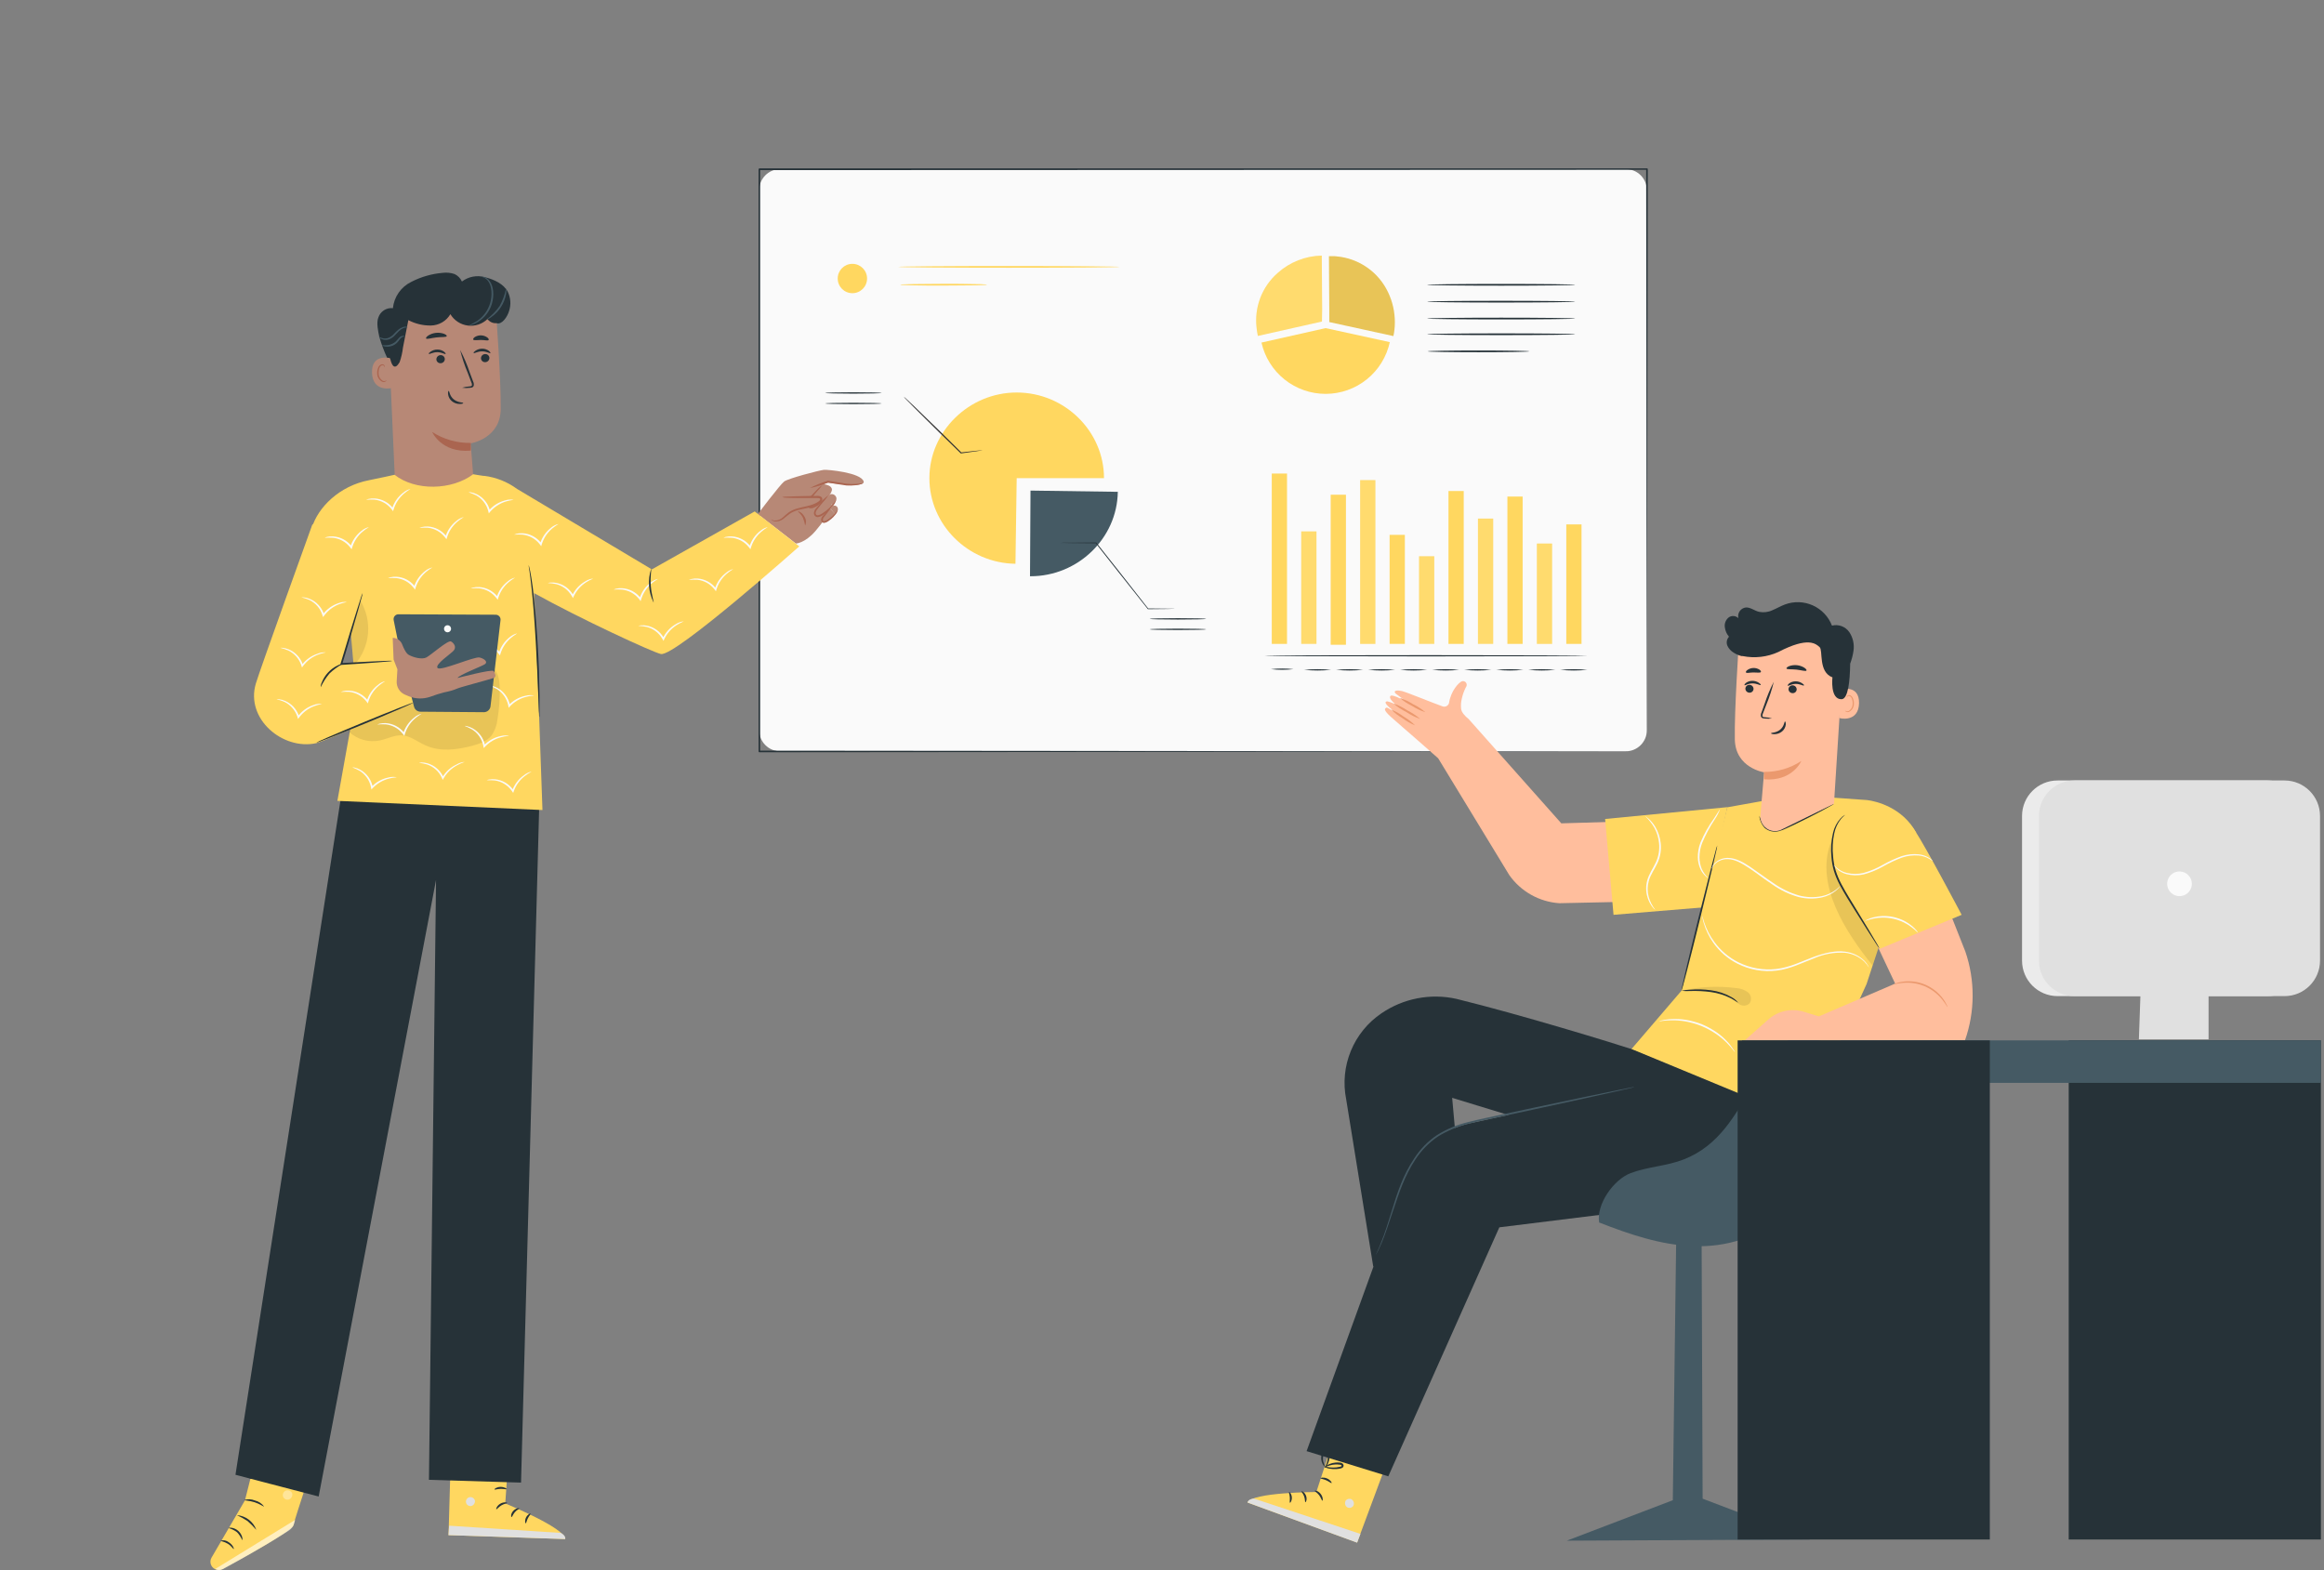 <svg width="441" height="298" viewBox="0 0 441 298" fill="none" xmlns="http://www.w3.org/2000/svg">
<rect x="0" y="0" width="441" height="298" fill="#808080" stroke="none"/>
<path d="M308.506 32.09H148.066C145.857 32.09 144.066 33.881 144.066 36.09V138.573C144.066 140.782 145.857 142.573 148.066 142.573H308.506C310.715 142.573 312.506 140.782 312.506 138.573V36.09C312.506 33.881 310.715 32.09 308.506 32.09Z" fill="#FAFAFA"/>
<path d="M312.511 142.572C312.511 141.509 312.461 99.513 312.378 32.185C312.378 32.151 312.42 32.132 312.445 32.157C312.469 32.181 312.452 32.223 312.417 32.223L144.195 32.286C144.152 32.286 144.13 32.234 144.161 32.204C144.191 32.173 144.243 32.195 144.243 32.238C144.243 71.442 144.243 108.759 144.243 142.497C144.243 142.537 144.195 142.556 144.167 142.528C144.139 142.5 144.159 142.452 144.198 142.452L312.537 142.604L144.091 142.756C144.011 142.756 143.945 142.691 143.945 142.61V142.604C143.945 108.805 143.945 71.41 143.945 32.122C143.945 32.031 144.019 31.957 144.11 31.957H144.123H312.556C312.626 31.957 312.682 32.014 312.682 32.084V32.09C312.562 99.473 312.511 141.509 312.511 142.572Z" fill="#263238"/>
<path d="M195.547 93.098L212.114 93.333C211.988 102.158 204.549 109.355 195.547 109.355H195.452L195.547 93.098Z" fill="#455A64"/>
<path d="M222.94 115.534C222.822 115.549 222.703 115.549 222.585 115.534L221.572 115.566L217.869 115.604H217.825L217.793 115.566C216.318 113.698 214.412 111.299 212.33 108.678L207.898 103.057L207.98 103.101L203.106 103.057L201.745 103.025C201.585 103.039 201.424 103.039 201.264 103.025C201.422 102.996 201.584 102.983 201.745 102.987H203.106L207.98 102.943H208.037V102.981L212.469 108.577L217.894 115.496L217.812 115.465L221.515 115.503H222.528C222.666 115.495 222.805 115.505 222.94 115.534Z" fill="#263238"/>
<path d="M228.884 117.446C228.884 117.516 226.485 117.573 223.522 117.573C220.559 117.573 218.16 117.516 218.16 117.446C218.16 117.376 220.559 117.319 223.522 117.319C226.485 117.319 228.884 117.376 228.884 117.446Z" fill="#263238"/>
<path d="M228.884 119.428C228.884 119.498 226.485 119.555 223.522 119.555C220.559 119.555 218.16 119.498 218.16 119.428C218.16 119.358 220.559 119.301 223.522 119.301C226.485 119.301 228.884 119.358 228.884 119.428Z" fill="#263238"/>
<path d="M192.927 90.744L192.692 106.988C183.69 106.868 176.359 99.569 176.359 90.738C176.359 81.906 183.836 74.487 192.927 74.487C202.017 74.487 209.494 81.824 209.494 90.738L192.927 90.744Z" fill="#FFD760"/>
<path d="M186.456 85.426C186.366 85.466 186.27 85.489 186.171 85.496L185.342 85.628L182.367 86.046H182.322L182.284 86.008L178.315 82.147C176.416 80.247 174.688 78.576 173.46 77.329L172.004 75.854C171.819 75.679 171.65 75.488 171.497 75.284C171.704 75.433 171.896 75.601 172.073 75.784L173.58 77.202C174.846 78.412 176.587 80.096 178.492 81.969L182.43 85.863H182.341L185.33 85.534L186.159 85.457C186.257 85.437 186.356 85.427 186.456 85.426Z" fill="#333333"/>
<path d="M167.3 74.575C167.3 74.644 164.9 74.701 161.938 74.701C158.975 74.701 156.582 74.644 156.582 74.575C156.582 74.505 158.981 74.448 161.938 74.448C164.894 74.448 167.3 74.505 167.3 74.575Z" fill="#263238"/>
<path d="M167.3 76.563C167.3 76.632 164.9 76.689 161.938 76.689C158.975 76.689 156.582 76.632 156.582 76.563C156.582 76.493 158.981 76.436 161.938 76.436C164.894 76.436 167.3 76.493 167.3 76.563Z" fill="#263238"/>
<path d="M250.889 58.634L250.82 48.505C247.731 48.56 244.765 49.724 242.463 51.785C240.991 53.068 239.856 54.692 239.156 56.515C238.457 58.338 238.214 60.304 238.45 62.243C238.501 62.736 238.58 63.227 238.684 63.712C238.687 63.724 238.687 63.737 238.684 63.75L250.851 61.015L250.889 58.634Z" fill="#FFD760"/>
<g opacity="0.3">
<path opacity="0.3" d="M250.889 58.634L250.82 48.505C247.731 48.56 244.765 49.724 242.463 51.785C240.991 53.068 239.856 54.692 239.156 56.515C238.457 58.338 238.214 60.304 238.45 62.243C238.501 62.736 238.58 63.227 238.684 63.712C238.687 63.724 238.687 63.737 238.684 63.75L250.851 61.015L250.889 58.634Z" fill="white"/>
</g>
<path d="M263.43 55.526C262.542 53.619 261.166 51.979 259.443 50.772C257.719 49.565 255.708 48.834 253.611 48.651L253.225 48.613H252.978C252.738 48.613 252.491 48.613 252.244 48.613H252.181L252.244 58.742V61.116L264.411 63.775C264.595 62.916 264.686 62.039 264.684 61.161C264.69 59.213 264.262 57.288 263.43 55.526Z" fill="#FFD760"/>
<g opacity="0.3">
<path opacity="0.3" d="M263.43 55.526C262.542 53.619 261.166 51.979 259.443 50.772C257.719 49.565 255.708 48.834 253.611 48.651L253.225 48.613H252.978C252.738 48.613 252.491 48.613 252.244 48.613H252.181L252.244 58.742V61.116L264.411 63.775C264.595 62.916 264.686 62.039 264.684 61.161C264.69 59.213 264.262 57.288 263.43 55.526Z" fill="black"/>
</g>
<path d="M251.542 62.268L239.374 65.009C239.997 67.78 241.546 70.255 243.766 72.025C245.987 73.796 248.744 74.756 251.584 74.746C254.424 74.736 257.175 73.758 259.383 71.973C261.591 70.187 263.124 67.702 263.728 64.927L251.554 62.268" fill="#FFD760"/>
<path d="M298.914 60.451C298.914 60.54 292.621 60.616 284.86 60.616C277.098 60.616 270.806 60.54 270.806 60.451C270.806 60.363 277.098 60.287 284.86 60.287C292.621 60.287 298.914 60.363 298.914 60.451Z" fill="#263238"/>
<path d="M298.914 57.248C298.914 57.337 292.621 57.413 284.86 57.413C277.098 57.413 270.806 57.337 270.806 57.248C270.806 57.16 277.098 57.084 284.86 57.084C292.621 57.084 298.914 57.16 298.914 57.248Z" fill="#263238"/>
<path d="M298.914 54.044C298.914 54.133 292.621 54.209 284.86 54.209C277.098 54.209 270.806 54.133 270.806 54.044C270.806 53.956 277.098 53.88 284.86 53.88C292.621 53.88 298.914 53.956 298.914 54.044Z" fill="#263238"/>
<path d="M298.914 63.433C298.914 63.522 292.621 63.598 284.86 63.598C277.098 63.598 270.806 63.522 270.806 63.433C270.806 63.344 277.098 63.269 284.86 63.269C292.621 63.269 298.914 63.338 298.914 63.433Z" fill="#263238"/>
<path d="M290.209 66.674C290.209 66.763 285.886 66.839 280.555 66.839C275.225 66.839 270.907 66.763 270.907 66.674C270.907 66.586 275.225 66.51 280.555 66.51C285.886 66.51 290.209 66.586 290.209 66.674Z" fill="#263238"/>
<path d="M244.223 89.864H241.33V122.194H244.223V89.864Z" fill="#FFD760"/>
<path d="M249.814 100.841H246.921V122.188H249.814V100.841Z" fill="#FFD760"/>
<path d="M255.403 93.883H252.51V122.358H255.403V93.883Z" fill="#FFD760"/>
<path d="M260.994 91.111H258.101V122.194H260.994V91.111Z" fill="#FFD760"/>
<path d="M266.584 101.499H263.69V122.188H266.584V101.499Z" fill="#FFD760"/>
<path d="M272.168 105.558H269.274V122.188H272.168V105.558Z" fill="#FFD760"/>
<path d="M277.756 93.181H274.863V122.194H277.756V93.181Z" fill="#FFD760"/>
<path d="M283.347 98.41H280.454V122.188H283.347V98.41Z" fill="#FFD760"/>
<path d="M288.936 94.232H286.043V122.194H288.936V94.232Z" fill="#FFD760"/>
<path d="M294.527 103.146H291.634V122.194H294.527V103.146Z" fill="#FFD760"/>
<path d="M300.111 99.518H297.218V122.194H300.111V99.518Z" fill="#FFD760"/>
<path d="M301.294 124.442C301.294 124.511 287.563 124.562 270.629 124.562C253.694 124.562 239.963 124.511 239.963 124.442C239.963 124.372 253.688 124.328 270.629 124.328C287.569 124.328 301.294 124.378 301.294 124.442Z" fill="#263238"/>
<path d="M245.465 126.986C244.036 127.147 242.594 127.147 241.166 126.986C242.595 126.834 244.036 126.834 245.465 126.986Z" fill="#263238"/>
<path d="M252.592 127.119C250.885 127.28 249.166 127.28 247.458 127.119C249.166 126.959 250.885 126.959 252.592 127.119Z" fill="#263238"/>
<path d="M258.663 127.119C256.956 127.28 255.237 127.28 253.529 127.119C255.237 126.959 256.956 126.959 258.663 127.119Z" fill="#263238"/>
<path d="M264.742 127.119C263.034 127.28 261.315 127.28 259.607 127.119C261.315 126.959 263.034 126.959 264.742 127.119Z" fill="#263238"/>
<path d="M270.824 127.119C269.114 127.28 267.393 127.28 265.684 127.119C267.393 126.959 269.114 126.959 270.824 127.119Z" fill="#263238"/>
<path d="M276.902 127.119C275.194 127.28 273.475 127.28 271.768 127.119C273.475 126.959 275.194 126.959 276.902 127.119Z" fill="#263238"/>
<path d="M282.979 127.119C281.271 127.28 279.552 127.28 277.845 127.119C279.552 126.959 281.271 126.959 282.979 127.119Z" fill="#263238"/>
<path d="M289.058 127.119C287.35 127.28 285.631 127.28 283.924 127.119C285.631 126.959 287.35 126.959 289.058 127.119Z" fill="#263238"/>
<path d="M295.134 127.119C293.427 127.28 291.708 127.28 290 127.119C291.708 126.959 293.427 126.959 295.134 127.119Z" fill="#263238"/>
<path d="M301.211 127.119C299.504 127.28 297.785 127.28 296.077 127.119C297.785 126.959 299.504 126.959 301.211 127.119Z" fill="#263238"/>
<g opacity="0.3">
<path opacity="0.3" d="M249.814 100.841H246.921V122.188H249.814V100.841Z" fill="white"/>
</g>
<g opacity="0.3">
<path opacity="0.3" d="M260.994 91.111H258.101V122.194H260.994V91.111Z" fill="white"/>
</g>
<g opacity="0.3">
<path opacity="0.3" d="M272.168 105.558H269.274V122.188H272.168V105.558Z" fill="white"/>
</g>
<g opacity="0.3">
<path opacity="0.3" d="M283.347 98.41H280.454V122.188H283.347V98.41Z" fill="white"/>
</g>
<g opacity="0.3">
<path opacity="0.3" d="M294.527 103.146H291.634V122.194H294.527V103.146Z" fill="white"/>
</g>
<path d="M161.748 55.64C163.287 55.64 164.534 54.393 164.534 52.854C164.534 51.316 163.287 50.069 161.748 50.069C160.21 50.069 158.963 51.316 158.963 52.854C158.963 54.393 160.21 55.64 161.748 55.64Z" fill="#FFD760"/>
<path d="M212.438 50.645C212.438 50.734 203.043 50.81 191.458 50.81C179.873 50.81 170.472 50.734 170.472 50.645C170.472 50.556 179.866 50.48 191.458 50.48C203.049 50.48 212.438 50.569 212.438 50.645Z" fill="#FFD760"/>
<path d="M187.317 54.026C187.11 54.076 186.897 54.097 186.684 54.089L184.911 54.146C183.411 54.146 181.347 54.191 179.062 54.191C176.776 54.191 174.713 54.191 173.212 54.146L171.44 54.089C171.227 54.097 171.014 54.076 170.807 54.026C171.014 53.98 171.227 53.958 171.44 53.963C171.858 53.963 172.465 53.925 173.212 53.912C174.713 53.912 176.776 53.861 179.062 53.861C181.347 53.861 183.411 53.861 184.911 53.912C185.658 53.912 186.266 53.912 186.684 53.963C186.897 53.958 187.109 53.98 187.317 54.026Z" fill="#FFD760"/>
<path d="M294.716 162.476C294.508 161.425 294.556 160.34 294.855 159.311C295.054 158.232 295.519 157.22 296.21 156.367C296.299 156.418 295.577 157.633 295.178 159.343C294.779 161.052 294.817 162.47 294.716 162.476Z" fill="#EB996E"/>
<path d="M296.274 156.247L278.674 136.438C278.041 135.926 277.326 135.217 277.256 134.489C277.193 133.852 277.238 133.21 277.389 132.589C277.553 131.833 277.814 131.1 278.168 130.412C278.264 130.294 278.319 130.149 278.326 129.997C278.333 129.846 278.292 129.696 278.207 129.57C278.123 129.444 278.001 129.348 277.858 129.297C277.715 129.245 277.56 129.241 277.415 129.285C276.781 129.532 275.306 131.133 274.958 133.438C274.918 133.568 274.85 133.688 274.759 133.79C274.668 133.891 274.557 133.972 274.432 134.027C274.307 134.082 274.171 134.109 274.035 134.106C273.899 134.104 273.765 134.073 273.641 134.014C272.128 133.482 266.994 131.386 266.076 131.152C265.26 130.95 264.278 130.981 264.81 131.589C265.959 132.501 267.172 133.33 268.438 134.071C267.077 133.248 264.133 131.538 263.81 132.115C263.626 132.444 263.987 133.064 265.196 133.925C264.595 133.537 263.931 133.254 263.234 133.089C261.664 133.248 266.501 136.343 266.501 136.343C263.088 134.204 263.253 134.071 262.873 134.444C262.588 134.742 263.183 135.438 264.855 136.856C266.216 138.002 272.907 143.902 272.907 143.902L286.398 166.059C287.483 167.601 288.899 168.88 290.542 169.805C292.184 170.729 294.013 171.275 295.894 171.402L323.464 170.814L326.547 155.342L296.274 156.247Z" fill="#FFBE9D"/>
<path d="M268.526 137.654C267.672 137.306 266.867 136.846 266.133 136.287C265.331 135.828 264.593 135.266 263.937 134.615C264.792 134.966 265.598 135.425 266.336 135.983C267.136 136.442 267.872 137.004 268.526 137.654Z" fill="#EB996E"/>
<path d="M269.489 136.432C268.56 136.106 267.676 135.666 266.856 135.121C265.973 134.679 265.149 134.131 264.399 133.488C265.328 133.815 266.212 134.255 267.033 134.798C267.915 135.241 268.74 135.789 269.489 136.432Z" fill="#EB996E"/>
<path d="M270.478 135.16C269.584 134.873 268.732 134.468 267.945 133.957C267.104 133.555 266.318 133.044 265.609 132.438C266.502 132.725 267.353 133.127 268.142 133.634C268.984 134.037 269.77 134.55 270.478 135.16Z" fill="#EB996E"/>
<path d="M253.327 272.275L249.788 283.139C249.788 283.139 237.557 283.189 236.709 285.133L257.524 292.729L263.734 276.029L253.327 272.275Z" fill="#FFD760"/>
<path d="M256.555 284.594C256.733 284.728 256.855 284.923 256.898 285.141C256.942 285.36 256.903 285.586 256.789 285.778C256.661 285.961 256.468 286.088 256.249 286.133C256.03 286.178 255.802 286.137 255.612 286.018C255.422 285.875 255.293 285.665 255.248 285.432C255.204 285.198 255.248 284.956 255.371 284.752C255.526 284.572 255.745 284.46 255.981 284.438C256.218 284.417 256.453 284.489 256.637 284.638" fill="#E0E0E0"/>
<path d="M257.525 292.754L258.158 291.089L237.938 284.379C237.938 284.379 236.861 284.442 236.729 285.132L257.525 292.754Z" fill="#E0E0E0"/>
<path d="M249.49 282.911C249.452 283.012 249.946 283.246 250.326 283.753C250.706 284.259 250.82 284.791 250.927 284.785C251.035 284.778 251.098 284.152 250.624 283.519C250.149 282.886 249.503 282.81 249.49 282.911Z" fill="#263238"/>
<path d="M246.977 283.012C246.913 283.1 247.293 283.436 247.483 283.993C247.673 284.55 247.603 285.038 247.705 285.069C247.806 285.101 248.085 284.556 247.838 283.866C247.591 283.176 247.015 282.917 246.977 283.012Z" fill="#263238"/>
<path d="M244.781 285.171C244.863 285.228 245.192 284.772 245.135 284.12C245.078 283.468 244.679 283.069 244.61 283.138C244.54 283.208 244.717 283.613 244.755 284.151C244.793 284.689 244.679 285.126 244.781 285.171Z" fill="#263238"/>
<path d="M250.573 280.524C250.573 280.632 251.098 280.663 251.656 280.91C252.213 281.157 252.599 281.505 252.681 281.435C252.763 281.366 252.472 280.847 251.808 280.562C251.143 280.277 250.548 280.448 250.573 280.524Z" fill="#263238"/>
<path d="M251.327 278.346C251.636 278.56 251.997 278.689 252.372 278.719C252.771 278.791 253.177 278.812 253.581 278.783C253.821 278.769 254.061 278.738 254.296 278.688C254.437 278.663 254.573 278.618 254.701 278.555C254.795 278.507 254.87 278.429 254.914 278.334C254.959 278.239 254.971 278.132 254.948 278.029C254.923 277.94 254.878 277.858 254.815 277.79C254.752 277.722 254.674 277.669 254.587 277.637C254.456 277.586 254.317 277.556 254.176 277.548C253.934 277.526 253.69 277.526 253.448 277.548C253.039 277.581 252.637 277.677 252.258 277.833C251.625 278.099 251.302 278.422 251.333 278.466C251.365 278.51 251.72 278.282 252.346 278.093C252.711 277.985 253.087 277.923 253.467 277.909C253.689 277.903 253.911 277.916 254.132 277.947C254.372 277.947 254.562 278.036 254.581 278.156C254.6 278.276 254.581 278.213 254.518 278.263C254.422 278.304 254.322 278.336 254.22 278.358C254.001 278.408 253.779 278.446 253.556 278.472C253.172 278.507 252.787 278.507 252.403 278.472C252.048 278.403 251.689 278.361 251.327 278.346Z" fill="#263238"/>
<path d="M251.402 278.548C251.434 278.548 251.769 278.289 252.035 277.643C252.291 277.045 252.374 276.387 252.276 275.744C252.27 275.587 252.224 275.434 252.142 275.3C252.06 275.166 251.944 275.055 251.807 274.978C251.714 274.946 251.613 274.94 251.517 274.963C251.421 274.985 251.332 275.034 251.263 275.105C251.165 275.209 251.082 275.326 251.016 275.453C250.855 275.746 250.754 276.068 250.718 276.4C250.682 276.733 250.712 277.069 250.807 277.39C251.016 278.08 251.396 278.359 251.44 278.327C251.3 278.002 251.182 277.667 251.086 277.327C251.018 276.964 251.029 276.59 251.117 276.231C251.168 276.022 251.249 275.822 251.358 275.636C251.472 275.421 251.617 275.276 251.693 275.326C251.769 275.377 251.909 275.598 251.934 275.801C251.967 276.01 251.984 276.222 251.985 276.434C251.979 276.812 251.917 277.188 251.801 277.548C251.605 278.162 251.326 278.504 251.402 278.548Z" fill="#263238"/>
<path d="M310.429 199.346C306.086 197.928 288.905 192.642 276.358 189.552C273.927 189.014 271.412 188.979 268.968 189.45C266.523 189.922 264.201 190.89 262.145 192.293C259.547 194.05 257.525 196.534 256.333 199.436C255.142 202.337 254.834 205.525 255.448 208.601L260.582 240.337L278.308 238.887L275.56 208.335L305.77 217.572L332.726 209.766L332.65 208.462L310.41 199.346" fill="#263238"/>
<path d="M317.038 204.929L278.953 213.159C276.18 213.76 273.6 215.045 271.45 216.897C269.299 218.749 267.646 221.109 266.64 223.763L247.939 275.383L263.443 280.163L284.512 232.911L315.177 229.113C323.168 228.13 330.535 224.295 335.923 218.312L341.285 212.362L317.038 204.929Z" fill="#263238"/>
<path d="M310.119 206.304L309.961 206.354L309.486 206.468L307.657 206.892L300.914 208.393L290.912 210.577L285.006 211.843C282.961 212.292 280.821 212.704 278.675 213.261C276.58 213.756 274.582 214.594 272.762 215.743C271.116 216.879 269.706 218.324 268.609 219.997C266.476 223.194 265.444 226.543 264.501 229.296C263.557 232.05 262.855 234.31 262.203 235.811C261.886 236.564 261.608 237.134 261.418 237.514L261.183 237.95C261.161 238.001 261.131 238.048 261.095 238.09C261.095 238.09 261.095 238.033 261.158 237.931L261.354 237.488C261.532 237.096 261.785 236.52 262.082 235.76C262.715 234.253 263.418 232.012 264.279 229.227C265.14 226.441 266.178 223.086 268.362 219.832C269.47 218.115 270.905 216.633 272.585 215.47C274.431 214.299 276.459 213.443 278.586 212.938C280.751 212.375 282.885 211.969 284.917 211.52L290.83 210.254L300.851 208.139L307.612 206.747L309.455 206.379L309.936 206.297C309.997 206.289 310.059 206.291 310.119 206.304Z" fill="#455A64"/>
<path d="M341.386 193.37C340.46 193.888 339.484 194.312 338.474 194.636C337.499 195.056 336.483 195.373 335.441 195.58C336.367 195.06 337.342 194.636 338.353 194.313C339.33 193.899 340.346 193.583 341.386 193.37Z" fill="#EB996E"/>
<path d="M327.769 153.202L319.064 188.02L309.6 199.067L342.399 212.634L354.193 186.754L363.613 158.019C360.998 153.189 355.972 152.031 354.294 151.828L340.765 150.872L327.769 153.202Z" fill="#FFD760"/>
<path d="M327.769 153.177L304.586 155.418L306.181 173.605L323.793 172.143L326.844 157.424L327.769 153.177Z" fill="#FFD760"/>
<path d="M325.864 160.438C325.823 160.809 325.755 161.178 325.661 161.539C325.484 162.293 325.256 163.293 324.984 164.508C324.395 167.009 323.559 170.465 322.622 174.277C321.685 178.088 320.818 181.531 320.172 184.019L319.394 186.963C319.31 187.323 319.2 187.677 319.064 188.02C319.101 187.648 319.169 187.28 319.267 186.919C319.444 186.165 319.672 185.165 319.944 183.95C320.533 181.449 321.362 177.993 322.306 174.182C323.249 170.371 324.129 166.939 324.762 164.451L325.541 161.508C325.617 161.142 325.725 160.784 325.864 160.438Z" fill="#263238"/>
<path d="M329.827 190.274C329.789 190.319 329.307 189.901 328.415 189.432C327.242 188.842 325.98 188.449 324.68 188.268C323.371 188.089 322.05 188.021 320.729 188.065C320.174 188.104 319.617 188.089 319.064 188.021C319.604 187.894 320.156 187.826 320.71 187.818C322.044 187.704 323.386 187.742 324.711 187.932C326.047 188.106 327.337 188.536 328.51 189.198C329.02 189.46 329.469 189.827 329.827 190.274Z" fill="#263238"/>
<path d="M333.884 154.803C333.884 154.803 333.935 155.038 334.081 155.437C334.289 155.987 334.606 156.491 335.011 156.918C335.347 157.184 335.738 157.37 336.156 157.462C336.574 157.554 337.007 157.55 337.423 157.45C337.921 157.31 338.404 157.124 338.867 156.893C339.36 156.665 339.88 156.424 340.399 156.171L345.761 153.556L347.394 152.778C347.592 152.665 347.805 152.582 348.027 152.531C347.854 152.672 347.665 152.793 347.464 152.892C347.097 153.107 346.552 153.404 345.881 153.765C344.533 154.487 342.659 155.462 340.557 156.468C340.032 156.722 339.512 156.962 339.006 157.184C338.523 157.425 338.016 157.614 337.493 157.747C337.036 157.855 336.56 157.854 336.104 157.744C335.647 157.634 335.223 157.418 334.866 157.114C334.445 156.656 334.139 156.105 333.973 155.506C333.883 155.284 333.852 155.041 333.884 154.803Z" fill="#263238"/>
<g opacity="0.3">
<path opacity="0.3" d="M319.064 188.021C322.479 187.224 326.009 187.052 329.485 187.514C330.286 187.558 331.057 187.837 331.7 188.318C332.01 188.57 332.21 188.932 332.26 189.328C332.309 189.725 332.204 190.125 331.966 190.445C331.753 190.631 331.494 190.757 331.216 190.811C330.938 190.864 330.651 190.843 330.384 190.749C329.839 190.591 329.175 189.755 328.693 189.483C326.016 187.793 322.648 187.704 319.28 188.046" fill="black"/>
</g>
<g opacity="0.3">
<path opacity="0.3" d="M347.312 160.166C344.552 167.99 350.11 176.758 355.326 183.209L356.662 179.221C356.662 179.221 350.085 152.328 347.312 160.166Z" fill="black"/>
</g>
<path d="M354.656 183.621C354.393 183.194 354.083 182.799 353.731 182.443C352.725 181.517 351.446 180.942 350.085 180.804C348.065 180.685 346.046 181.052 344.197 181.874C342.07 182.671 339.766 183.88 337.082 184.197C334.559 184.488 332.006 184.035 329.738 182.893C327.891 181.964 326.302 180.594 325.111 178.905C324.307 177.777 323.697 176.523 323.306 175.195C323.197 174.837 323.108 174.474 323.04 174.106C323.011 173.977 322.996 173.845 322.996 173.713C323.028 173.713 323.123 174.239 323.427 175.157C323.87 176.45 324.51 177.668 325.326 178.765C326.516 180.4 328.084 181.723 329.896 182.621C332.115 183.726 334.606 184.166 337.069 183.887C339.684 183.583 341.963 182.399 344.115 181.608C346.268 180.816 348.376 180.342 350.136 180.595C351.531 180.761 352.832 181.387 353.833 182.374C354.092 182.647 354.317 182.951 354.504 183.279C354.565 183.388 354.616 183.502 354.656 183.621Z" fill="#FAFAFA"/>
<path d="M324.793 164.901C324.8 164.805 324.823 164.711 324.863 164.623C324.958 164.363 325.1 164.123 325.28 163.914C325.63 163.539 326.058 163.245 326.534 163.055C327.01 162.865 327.522 162.782 328.034 162.812C329.345 162.85 330.756 163.578 332.124 164.509C333.491 165.439 334.966 166.56 336.555 167.611C338.018 168.644 339.641 169.427 341.36 169.928C342.77 170.303 344.246 170.353 345.678 170.073C346.642 169.884 347.551 169.479 348.337 168.889L348.697 168.598L348.944 168.358C349.008 168.287 349.08 168.226 349.16 168.174C349.16 168.174 349.109 168.263 348.995 168.408L348.767 168.668L348.419 168.984C347.641 169.634 346.718 170.086 345.728 170.301C344.265 170.621 342.748 170.595 341.297 170.225C339.539 169.73 337.878 168.94 336.384 167.889C334.776 166.819 333.339 165.693 331.953 164.762C330.567 163.831 329.256 163.11 328.015 163.046C327.531 163.007 327.045 163.072 326.588 163.237C326.132 163.402 325.716 163.663 325.369 164.002C325.134 164.272 324.94 164.575 324.793 164.901Z" fill="#FAFAFA"/>
<path d="M314.127 172.675C313.913 172.527 313.726 172.343 313.576 172.131C313.137 171.565 312.811 170.92 312.614 170.231C312.307 169.2 312.296 168.103 312.582 167.066C312.892 165.895 313.664 164.819 314.228 163.622C314.746 162.49 314.952 161.24 314.823 160.001C314.726 158.986 314.427 158 313.943 157.102C313.471 156.283 312.88 155.538 312.189 154.892C312.189 154.892 312.259 154.892 312.367 154.994C312.527 155.098 312.677 155.217 312.816 155.348C313.347 155.819 313.798 156.373 314.152 156.988C314.676 157.905 315.008 158.92 315.127 159.97C315.278 161.267 315.07 162.581 314.525 163.768C313.943 165.002 313.177 166.053 312.873 167.155C312.594 168.132 312.583 169.166 312.842 170.149C313.092 171.07 313.53 171.93 314.127 172.675Z" fill="#FAFAFA"/>
<path d="M326.401 153.563C326.144 154.231 325.813 154.868 325.413 155.462C324.467 156.887 323.658 158.399 322.995 159.976C322.661 160.845 322.487 161.767 322.482 162.698C322.485 163.454 322.635 164.203 322.925 164.901C323.225 165.537 323.632 166.118 324.128 166.617C323.948 166.54 323.786 166.425 323.653 166.281C323.264 165.922 322.947 165.492 322.716 165.015C322.378 164.298 322.194 163.517 322.178 162.723C322.167 161.752 322.339 160.788 322.685 159.881C323.351 158.281 324.201 156.764 325.217 155.361C325.951 154.247 326.357 153.538 326.401 153.563Z" fill="#FAFAFA"/>
<path d="M329.238 199.669C329.181 199.707 328.687 198.916 327.642 197.865C327.027 197.252 326.358 196.697 325.642 196.206C324.765 195.61 323.83 195.105 322.85 194.7C321.863 194.306 320.838 194.014 319.792 193.826C318.937 193.682 318.07 193.614 317.203 193.623C315.722 193.623 314.816 193.87 314.804 193.801C315.007 193.716 315.219 193.656 315.437 193.623C315.685 193.562 315.936 193.517 316.19 193.49C316.525 193.436 316.864 193.405 317.203 193.395C318.087 193.35 318.974 193.395 319.849 193.528C320.922 193.702 321.972 193.991 322.983 194.389C323.983 194.81 324.935 195.334 325.825 195.953C326.545 196.469 327.211 197.057 327.813 197.707C328.04 197.951 328.251 198.209 328.446 198.479C328.609 198.68 328.759 198.892 328.896 199.112C329.035 199.281 329.15 199.469 329.238 199.669Z" fill="#FAFAFA"/>
<path d="M318.064 235.855L317.431 284.696L297.318 292.375L343.443 292.153L323.09 284.405L322.9 235.855H318.064Z" fill="#455A64"/>
<path d="M303.422 231.98C309.195 234.234 315.165 236.279 321.363 236.488C327.56 236.697 334.075 234.848 338.297 230.309C341.671 226.682 343.254 221.775 344.735 217.015L347.945 206.772C348.831 203.942 350.167 200.625 348.578 199.105C346.305 196.966 340.228 196.143 337.943 198.263C334.53 201.429 334.379 202.752 332.834 205.468C329.276 211.71 326.187 217.407 319.495 220.028C316.273 221.294 312.683 221.396 309.442 222.617C306.201 223.839 302.903 228.53 303.447 231.955" fill="#455A64"/>
<path d="M348.015 152.524L337.968 157.475C337.526 157.674 337.041 157.754 336.559 157.708C336.077 157.662 335.616 157.49 335.22 157.211C334.825 156.931 334.51 156.553 334.305 156.114C334.101 155.675 334.015 155.191 334.055 154.708L334.752 146.561C334.752 146.561 329.307 145.757 329.2 140.319C329.092 134.881 329.941 122.39 329.941 122.39C333.02 121.04 336.403 120.537 339.742 120.932C343.081 121.327 346.253 122.606 348.932 124.638L349.743 125.271L348.015 152.524Z" fill="#FFBE9D"/>
<path d="M334.745 146.485C337.255 146.512 339.716 145.791 341.816 144.415C341.816 144.415 340.17 148.34 334.738 147.891L334.745 146.485Z" fill="#EB996E"/>
<path d="M349.128 130.886C349.223 130.848 352.857 129.753 352.768 133.475C352.679 137.198 348.97 136.331 348.97 136.223C348.97 136.115 349.128 130.886 349.128 130.886Z" fill="#FFBE9D"/>
<path d="M350.129 134.843C350.129 134.843 350.192 134.894 350.3 134.945C350.455 135.005 350.626 135.005 350.781 134.945C351.026 134.798 351.227 134.588 351.363 134.338C351.5 134.088 351.568 133.805 351.56 133.52C351.578 133.202 351.524 132.884 351.402 132.59C351.369 132.473 351.309 132.366 351.227 132.278C351.144 132.19 351.041 132.123 350.927 132.083C350.853 132.061 350.775 132.066 350.704 132.096C350.634 132.126 350.576 132.18 350.541 132.248C350.49 132.349 350.509 132.425 350.49 132.431C350.471 132.438 350.414 132.368 350.446 132.216C350.469 132.125 350.523 132.045 350.598 131.988C350.701 131.912 350.831 131.88 350.958 131.9C351.106 131.937 351.241 132.011 351.352 132.116C351.462 132.22 351.545 132.35 351.592 132.495C351.745 132.818 351.815 133.175 351.794 133.533C351.805 133.864 351.718 134.191 351.543 134.473C351.369 134.754 351.114 134.978 350.813 135.115C350.712 135.144 350.605 135.148 350.502 135.128C350.399 135.108 350.302 135.065 350.218 135.002C350.129 134.938 350.116 134.843 350.129 134.843Z" fill="#EB996E"/>
<path d="M331.199 130.671C331.201 130.874 331.281 131.068 331.422 131.214C331.564 131.359 331.756 131.443 331.959 131.45C332.058 131.457 332.157 131.444 332.251 131.412C332.344 131.379 332.431 131.329 332.504 131.263C332.578 131.197 332.638 131.116 332.68 131.027C332.722 130.937 332.746 130.84 332.75 130.741C332.75 130.539 332.672 130.344 332.531 130.199C332.391 130.054 332.199 129.969 331.997 129.962C331.898 129.955 331.798 129.968 331.704 130C331.61 130.033 331.523 130.083 331.449 130.149C331.375 130.215 331.314 130.295 331.272 130.385C331.229 130.475 331.204 130.572 331.199 130.671Z" fill="#263238"/>
<path d="M331.03 130.032C331.125 130.133 331.707 129.696 332.543 129.69C333.378 129.683 333.999 130.101 334.087 129.994C334.176 129.886 334.03 129.766 333.764 129.576C333.391 129.324 332.949 129.194 332.498 129.202C332.062 129.205 331.638 129.347 331.289 129.607C331.093 129.778 330.979 129.987 331.03 130.032Z" fill="#263238"/>
<path d="M339.386 130.766C339.386 130.968 339.464 131.161 339.605 131.306C339.746 131.45 339.938 131.534 340.139 131.539C340.238 131.546 340.337 131.534 340.431 131.503C340.525 131.471 340.612 131.421 340.687 131.356C340.761 131.29 340.821 131.211 340.864 131.121C340.907 131.032 340.932 130.935 340.937 130.836C340.937 130.634 340.858 130.439 340.718 130.294C340.577 130.149 340.386 130.064 340.183 130.057C340.084 130.05 339.985 130.063 339.891 130.095C339.797 130.128 339.71 130.178 339.636 130.244C339.561 130.31 339.501 130.39 339.458 130.48C339.415 130.57 339.391 130.667 339.386 130.766Z" fill="#263238"/>
<path d="M339.24 130.127C339.341 130.228 339.924 129.791 340.759 129.785C341.595 129.779 342.209 130.197 342.298 130.089C342.386 129.981 342.247 129.861 341.975 129.671C341.603 129.417 341.16 129.286 340.709 129.298C340.276 129.299 339.854 129.439 339.506 129.696C339.278 129.899 339.196 130.083 339.24 130.127Z" fill="#263238"/>
<path d="M336.253 136.35C335.812 136.208 335.354 136.127 334.891 136.109C334.676 136.109 334.474 136.052 334.436 135.907C334.417 135.686 334.466 135.466 334.575 135.273L335.208 133.64C335.779 132.258 336.243 130.833 336.594 129.38C335.909 130.712 335.331 132.096 334.866 133.52C334.657 134.096 334.461 134.64 334.277 135.16C334.144 135.417 334.106 135.713 334.17 135.995C334.199 136.072 334.247 136.14 334.309 136.194C334.371 136.248 334.445 136.286 334.524 136.305C334.642 136.339 334.763 136.356 334.885 136.356C335.34 136.408 335.799 136.406 336.253 136.35Z" fill="#263238"/>
<path d="M338.722 136.907C338.582 136.907 338.589 137.806 337.816 138.458C337.044 139.11 336.082 139.015 336.075 139.142C336.069 139.268 336.291 139.313 336.708 139.325C337.239 139.325 337.754 139.142 338.164 138.806C338.558 138.479 338.81 138.011 338.867 137.502C338.886 137.122 338.779 136.901 338.722 136.907Z" fill="#263238"/>
<path d="M339 126.854C339.082 127.082 339.918 126.968 340.899 127.075C341.88 127.183 342.678 127.449 342.798 127.246C342.855 127.145 342.716 126.936 342.393 126.714C341.965 126.449 341.482 126.285 340.981 126.233C340.48 126.182 339.974 126.244 339.5 126.417C339.146 126.569 338.962 126.746 339 126.854Z" fill="#263238"/>
<path d="M331.314 127.614C331.466 127.804 332.036 127.614 332.732 127.614C333.429 127.614 333.998 127.728 334.144 127.531C334.201 127.43 334.106 127.24 333.853 127.063C333.506 126.853 333.105 126.749 332.7 126.765C332.295 126.781 331.903 126.915 331.574 127.151C331.327 127.322 331.251 127.519 331.314 127.614Z" fill="#263238"/>
<path d="M327.294 118.979C327.253 118.642 327.299 118.3 327.426 117.986C327.553 117.671 327.758 117.394 328.022 117.181C328.295 116.979 328.631 116.881 328.969 116.904C329.308 116.927 329.627 117.07 329.87 117.307C329.817 117.08 329.812 116.845 329.856 116.616C329.899 116.387 329.991 116.17 330.124 115.979C330.257 115.788 330.429 115.627 330.629 115.507C330.828 115.387 331.051 115.31 331.282 115.281C332.168 115.218 332.928 115.914 333.814 116.111C334.67 116.28 335.558 116.169 336.346 115.794C337.144 115.465 337.897 115.016 338.708 114.712C340.424 114.072 342.324 114.135 343.995 114.886C345.666 115.637 346.973 117.017 347.634 118.725C348.239 118.573 348.877 118.607 349.462 118.824C350.048 119.041 350.553 119.431 350.913 119.941C351.615 120.987 351.902 122.258 351.717 123.505C351.595 124.34 351.383 125.159 351.084 125.949C351.084 126.018 351.084 126.088 351.084 126.157C351.034 129.146 350.717 132.659 349.451 132.691C347.229 132.741 347.723 128.544 347.723 128.544C344.988 127.512 345.975 123.416 345.285 122.802C344.595 122.188 343.165 120.757 337.473 123.72C335.354 124.686 332.984 124.961 330.7 124.505H330.56H330.522C330.522 124.505 330.522 124.505 330.478 124.505C329.958 124.373 329.462 124.16 329.009 123.872C328.472 123.567 328.044 123.099 327.787 122.536C327.667 122.254 327.632 121.942 327.686 121.64C327.74 121.337 327.881 121.057 328.091 120.833C327.647 120.308 327.369 119.662 327.294 118.979Z" fill="#263238"/>
<path d="M350.514 167.351L359.624 186.659L345.152 192.882L342.284 192.002C341.134 191.648 339.913 191.595 338.736 191.849C337.56 192.103 336.469 192.655 335.568 193.452L331.092 197.427H372.874C374.785 191.984 374.812 186.055 372.95 180.594L365.777 162.457C363.745 157.532 358.459 153.518 353.597 155.696C348.862 157.817 348.45 162.603 350.514 167.351Z" fill="#FFBE9D"/>
<path d="M349.749 168.396C352.452 172.973 356.662 180.063 356.662 180.063L372.242 173.606C372.242 173.606 365.525 160.869 363.379 157.634C362.499 156.317 360.562 153.62 354.839 152.93C354.237 153.037 353.645 153.189 353.066 153.386C351.748 153.782 350.562 154.529 349.636 155.547C348.709 156.565 348.076 157.816 347.805 159.166L347.672 159.849C347.337 162.641 348.318 165.952 349.749 168.396Z" fill="#FFD760"/>
<path d="M356.662 180.057C356.428 179.765 356.216 179.456 356.029 179.132L354.383 176.562C353.686 175.454 352.87 174.15 351.964 172.719C351.059 171.289 350.065 169.7 349.116 167.94C348.661 167.084 348.288 166.188 348.001 165.262C347.749 164.393 347.592 163.499 347.533 162.597C347.381 161.073 347.484 159.535 347.837 158.045C348.068 157.032 348.554 156.095 349.249 155.323L349.597 154.981L349.888 154.778C349.963 154.715 350.046 154.662 350.135 154.62C350.135 154.62 350.072 154.702 349.926 154.829L349.666 155.057L349.344 155.405C348.711 156.19 348.277 157.115 348.077 158.102C347.759 159.567 347.682 161.075 347.849 162.565C347.915 163.447 348.074 164.319 348.324 165.167C348.608 166.072 348.975 166.95 349.419 167.788C350.331 169.522 351.363 171.099 352.237 172.561L354.592 176.436C355.225 177.512 355.756 178.404 356.155 179.069C356.348 179.385 356.518 179.715 356.662 180.057Z" fill="#263238"/>
<path d="M366.753 163.42C366.753 163.42 366.525 163.243 366.088 162.983C365.465 162.626 364.771 162.41 364.056 162.35C362.984 162.266 361.907 162.404 360.891 162.755C359.662 163.216 358.472 163.775 357.333 164.426C356.173 165.092 354.93 165.601 353.636 165.939C352.556 166.186 351.432 166.164 350.363 165.876C349.643 165.683 348.988 165.303 348.464 164.775C348.325 164.63 348.202 164.47 348.096 164.3C348.027 164.186 347.989 164.122 348.001 164.116C348.014 164.11 348.185 164.344 348.559 164.686C349.101 165.162 349.754 165.494 350.458 165.654C351.498 165.903 352.583 165.903 353.623 165.654C354.885 165.307 356.097 164.8 357.231 164.148C358.388 163.488 359.6 162.928 360.853 162.476C361.901 162.133 363.01 162.014 364.107 162.128C364.848 162.205 365.56 162.459 366.183 162.869C366.349 162.98 366.502 163.11 366.639 163.255C366.715 163.331 366.759 163.413 366.753 163.42Z" fill="#FAFAFA"/>
<path d="M363.949 176.98C363.898 177.018 363.506 176.537 362.727 175.948C362.272 175.602 361.785 175.301 361.271 175.049C360.007 174.436 358.618 174.124 357.213 174.137C356.641 174.142 356.071 174.204 355.51 174.321C354.554 174.524 353.991 174.783 353.966 174.726C353.94 174.669 354.092 174.631 354.339 174.505C354.697 174.329 355.073 174.191 355.46 174.093C356.03 173.94 356.617 173.853 357.207 173.833C357.932 173.813 358.657 173.882 359.366 174.036C360.071 174.203 360.756 174.452 361.404 174.777C361.929 175.05 362.422 175.381 362.873 175.764C363.179 176.019 363.459 176.303 363.709 176.613C363.879 176.834 363.968 176.961 363.949 176.98Z" fill="#FAFAFA"/>
<path d="M369.57 191.129C369.52 191.129 369.235 190.534 368.551 189.685C367.668 188.582 366.526 187.715 365.225 187.162C363.924 186.609 362.507 186.389 361.1 186.52C360.017 186.615 359.372 186.843 359.353 186.786C359.486 186.692 359.637 186.626 359.796 186.59C360.206 186.447 360.631 186.347 361.062 186.292C362.514 186.096 363.991 186.293 365.341 186.862C366.686 187.444 367.853 188.372 368.722 189.552C368.981 189.906 369.205 190.283 369.393 190.679C369.48 190.816 369.541 190.969 369.57 191.129Z" fill="#EB996E"/>
<path d="M50.209 269.938L46.48 284.727L40.149 295.578C40.04 295.761 39.97 295.964 39.943 296.176C39.916 296.387 39.933 296.602 39.992 296.807C40.052 297.012 40.152 297.202 40.288 297.366C40.424 297.53 40.592 297.665 40.782 297.762C41.003 297.877 41.249 297.937 41.498 297.937C41.747 297.937 41.992 297.877 42.213 297.762C45.056 296.23 55.463 290.545 55.678 289.45C55.925 288.183 60.642 274.11 60.642 274.11L50.209 269.938Z" fill="#FFD760"/>
<path opacity="0.6" d="M40.813 297.762L56.007 288.437L55.836 289.07C55.687 289.608 55.353 290.076 54.893 290.393C53.627 291.229 50.189 293.476 42.314 297.768C42.087 297.889 41.834 297.953 41.576 297.953C41.319 297.953 41.066 297.889 40.839 297.768L40.813 297.762Z" fill="white"/>
<g opacity="0.6">
<path opacity="0.6" d="M54.28 282.859C54.061 282.941 53.881 283.101 53.773 283.308C53.666 283.515 53.639 283.754 53.697 283.98C53.773 284.2 53.929 284.383 54.136 284.491C54.341 284.599 54.581 284.625 54.805 284.562C55.041 284.48 55.237 284.311 55.354 284.091C55.472 283.87 55.502 283.614 55.438 283.372C55.336 283.15 55.151 282.976 54.923 282.888C54.695 282.799 54.442 282.803 54.216 282.897" fill="white"/>
</g>
<path d="M45.955 292.273C45.728 291.715 45.398 291.206 44.98 290.773C44.5 290.41 43.957 290.142 43.378 289.981C43.378 289.937 43.593 289.874 43.948 289.924C44.419 289.994 44.859 290.201 45.214 290.519C45.568 290.833 45.825 291.242 45.955 291.697C46.031 292.045 45.992 292.267 45.955 292.273Z" fill="#263238"/>
<path d="M44.359 293.951C44.271 293.995 43.935 293.388 43.233 292.957C42.53 292.527 41.846 292.476 41.853 292.375C42.117 292.295 42.397 292.281 42.668 292.333C42.939 292.385 43.193 292.501 43.41 292.672C44.208 293.166 44.448 293.932 44.359 293.951Z" fill="#263238"/>
<path d="M48.601 290.286C48.096 289.697 47.548 289.147 46.961 288.64C46.318 288.221 45.645 287.849 44.948 287.525C45.761 287.587 46.539 287.879 47.19 288.369C47.842 288.858 48.34 289.523 48.626 290.286H48.601Z" fill="#263238"/>
<path d="M50.107 285.886C50.044 285.961 49.322 285.398 48.278 285.069C47.233 284.74 46.328 284.759 46.321 284.664C46.996 284.446 47.726 284.478 48.379 284.752C49.071 284.914 49.683 285.315 50.107 285.886Z" fill="#263238"/>
<path d="M51.309 281.574C50.722 281.185 50.083 280.88 49.41 280.669C48.721 280.563 48.021 280.546 47.327 280.619C47.327 280.619 47.523 280.441 47.916 280.34C48.433 280.22 48.971 280.223 49.488 280.347C50.004 280.471 50.485 280.714 50.891 281.055C51.214 281.328 51.341 281.543 51.309 281.574Z" fill="#263238"/>
<path d="M49.684 279.859C49.684 279.663 49.729 279.47 49.817 279.295C50.002 278.8 50.284 278.346 50.646 277.96C50.886 277.649 51.222 277.427 51.602 277.326C51.727 277.311 51.855 277.333 51.968 277.391C52.081 277.448 52.174 277.538 52.235 277.649C52.339 277.878 52.357 278.137 52.285 278.377C52.117 278.864 51.783 279.275 51.343 279.541C50.902 279.807 50.382 279.911 49.873 279.833C49.374 279.747 48.91 279.514 48.542 279.165C48.174 278.816 47.917 278.366 47.803 277.871C47.776 277.746 47.776 277.617 47.804 277.493C47.831 277.368 47.885 277.251 47.962 277.149C48.051 277.055 48.167 276.991 48.293 276.965C48.42 276.939 48.552 276.952 48.671 277.004C49.011 277.182 49.298 277.449 49.5 277.776C49.81 278.205 50.044 278.685 50.19 279.194C50.257 279.376 50.285 279.57 50.272 279.764C50.053 279.106 49.74 278.483 49.342 277.915C49.151 277.646 48.897 277.428 48.601 277.282C48.537 277.252 48.465 277.242 48.395 277.256C48.326 277.27 48.263 277.306 48.215 277.358C48.17 277.429 48.141 277.508 48.129 277.591C48.117 277.674 48.122 277.759 48.145 277.839C48.255 278.264 48.483 278.648 48.804 278.946C49.125 279.245 49.525 279.445 49.956 279.523C50.386 279.589 50.826 279.504 51.202 279.284C51.578 279.064 51.866 278.722 52.02 278.314C52.08 278.151 52.08 277.971 52.02 277.808C51.988 277.743 51.937 277.69 51.873 277.657C51.809 277.624 51.736 277.613 51.665 277.624C51.344 277.702 51.056 277.879 50.842 278.13C50.357 278.633 49.965 279.219 49.684 279.859Z" fill="#263238"/>
<path d="M96.669 273.914L95.877 285.309C95.877 285.309 107.203 289.943 107.272 292.064L85.115 291.323L85.622 273.515L96.669 273.914Z" fill="#FFD760"/>
<path d="M89.059 284.126C88.849 284.187 88.669 284.324 88.552 284.509C88.436 284.695 88.391 284.916 88.426 285.132C88.476 285.35 88.608 285.54 88.793 285.664C88.98 285.787 89.206 285.835 89.426 285.797C89.654 285.734 89.85 285.59 89.977 285.391C90.105 285.192 90.154 284.954 90.116 284.721C90.041 284.499 89.882 284.316 89.675 284.208C89.467 284.101 89.226 284.078 89.002 284.144" fill="#E0E0E0"/>
<path d="M85.103 291.324L85.223 289.532L106.424 290.906C106.424 290.906 107.393 291.368 107.26 292.064L85.103 291.324Z" fill="#E0E0E0"/>
<path d="M96.226 285.208C96.226 285.316 95.675 285.348 95.131 285.677C94.587 286.006 94.289 286.456 94.188 286.411C94.086 286.367 94.276 285.74 94.941 285.354C95.606 284.968 96.27 285.113 96.226 285.208Z" fill="#263238"/>
<path d="M98.536 286.246C98.536 286.354 98.08 286.525 97.7 286.968C97.321 287.411 97.194 287.892 97.067 287.886C96.941 287.88 96.909 287.253 97.397 286.721C97.884 286.189 98.536 286.145 98.536 286.246Z" fill="#263238"/>
<path d="M99.764 289.076C99.663 289.076 99.53 288.551 99.828 287.962C100.125 287.373 100.638 287.164 100.682 287.253C100.727 287.342 100.404 287.652 100.163 288.133C99.923 288.614 99.872 289.064 99.764 289.076Z" fill="#263238"/>
<path d="M96.137 282.593C96.087 282.688 95.593 282.524 94.985 282.543C94.377 282.562 93.883 282.745 93.833 282.65C93.782 282.555 94.251 282.182 94.972 282.169C95.694 282.157 96.226 282.511 96.137 282.593Z" fill="#263238"/>
<path d="M96.226 280.289C95.859 280.377 95.476 280.362 95.118 280.245C94.719 280.162 94.332 280.03 93.966 279.852C93.746 279.747 93.535 279.626 93.333 279.491C93.209 279.418 93.098 279.327 93.003 279.219C92.935 279.14 92.894 279.041 92.888 278.936C92.883 278.832 92.912 278.729 92.972 278.643C93.03 278.571 93.103 278.513 93.186 278.472C93.269 278.432 93.361 278.41 93.453 278.409C93.595 278.411 93.736 278.437 93.871 278.485C94.106 278.549 94.335 278.636 94.554 278.744C94.921 278.927 95.258 279.164 95.555 279.447C96.049 279.941 96.188 280.352 96.188 280.371C96.188 280.39 95.897 280.061 95.39 279.649C95.093 279.409 94.765 279.209 94.415 279.054C94.21 278.967 93.998 278.895 93.782 278.839C93.548 278.77 93.345 278.763 93.282 278.839C93.219 278.915 93.282 278.896 93.282 278.966C93.352 279.043 93.433 279.109 93.522 279.162C93.705 279.292 93.895 279.41 94.092 279.517C94.433 279.698 94.789 279.848 95.156 279.966C95.52 280.047 95.877 280.155 96.226 280.289Z" fill="#263238"/>
<path d="M96.105 280.448C95.907 280.123 95.818 279.744 95.852 279.365C95.841 278.954 95.906 278.544 96.042 278.156C96.122 277.925 96.224 277.703 96.346 277.491C96.411 277.347 96.512 277.221 96.639 277.127C96.767 277.033 96.916 276.973 97.074 276.953C97.172 276.96 97.267 276.994 97.346 277.052C97.426 277.111 97.487 277.19 97.523 277.282C97.578 277.411 97.612 277.548 97.624 277.687C97.663 277.935 97.663 278.187 97.624 278.434C97.553 278.85 97.376 279.24 97.112 279.568C96.662 280.125 96.206 280.245 96.2 280.201C96.194 280.156 96.548 279.948 96.896 279.403C97.098 279.094 97.23 278.743 97.282 278.378C97.313 278.168 97.313 277.954 97.282 277.744C97.282 277.51 97.175 277.314 97.086 277.339C96.998 277.365 96.782 277.504 96.687 277.687C96.573 277.878 96.474 278.077 96.39 278.283C96.255 278.634 96.172 279.003 96.143 279.378C96.061 280.017 96.162 280.448 96.105 280.448Z" fill="#263238"/>
<path d="M73.531 68.042C72.906 66.723 72.389 65.355 71.986 63.952C71.752 62.882 71.391 61.268 71.796 60.255C71.982 59.687 72.358 59.2 72.861 58.877C73.364 58.554 73.963 58.415 74.556 58.482C74.665 57.421 75.043 56.405 75.655 55.531C76.266 54.657 77.091 53.953 78.051 53.487C79.906 52.533 81.93 51.953 84.008 51.778C84.767 51.683 85.537 51.761 86.262 52.006C86.879 52.299 87.373 52.801 87.654 53.424C88.272 52.955 88.99 52.637 89.751 52.496C90.513 52.354 91.297 52.392 92.042 52.607C93.7 53.019 95.606 53.874 96.365 55.393C96.919 56.533 97.001 57.846 96.593 59.046C96.296 60.059 95.27 61.667 94.27 61.325" fill="#263238"/>
<path d="M75.164 96.162L90.041 95.479C90.13 93.903 89.319 84.134 89.319 84.134C89.319 84.134 94.947 83.261 95.017 77.639C95.086 72.017 94.112 59.109 94.112 59.109C90.917 57.738 87.414 57.243 83.965 57.676C80.515 58.108 77.243 59.453 74.487 61.572L73.657 62.205L75.164 96.162Z" fill="#B78876"/>
<path d="M89.332 84.052C86.736 84.102 84.183 83.376 82.001 81.969C82.001 81.969 83.736 86.014 89.344 85.508L89.332 84.052Z" fill="#AA6550"/>
<path d="M74.335 68.042C74.24 67.997 70.473 66.896 70.594 70.739C70.714 74.581 74.55 73.67 74.557 73.556C74.563 73.442 74.335 68.042 74.335 68.042Z" fill="#B78876"/>
<path d="M73.335 72.17C73.335 72.17 73.271 72.22 73.157 72.277C72.996 72.341 72.818 72.341 72.657 72.277C72.404 72.127 72.196 71.913 72.052 71.656C71.909 71.399 71.836 71.109 71.841 70.815C71.823 70.484 71.877 70.154 71.999 69.846C72.03 69.725 72.091 69.614 72.176 69.522C72.261 69.43 72.368 69.361 72.486 69.321C72.562 69.297 72.644 69.302 72.717 69.333C72.79 69.365 72.85 69.421 72.885 69.492C72.942 69.593 72.923 69.675 72.942 69.682C72.961 69.688 73.024 69.612 72.986 69.454C72.961 69.361 72.905 69.278 72.828 69.22C72.775 69.181 72.714 69.153 72.65 69.138C72.586 69.123 72.52 69.12 72.455 69.131C72.296 69.168 72.149 69.246 72.029 69.357C71.909 69.468 71.82 69.608 71.771 69.764C71.619 70.102 71.552 70.471 71.575 70.84C71.566 71.184 71.66 71.522 71.843 71.813C72.027 72.104 72.292 72.334 72.606 72.474C72.715 72.503 72.828 72.506 72.938 72.484C73.048 72.462 73.151 72.415 73.24 72.347C73.328 72.233 73.347 72.17 73.335 72.17Z" fill="#AA6550"/>
<path d="M92.87 67.915C92.872 68.124 92.793 68.326 92.648 68.477C92.504 68.628 92.307 68.717 92.098 68.726C91.996 68.734 91.893 68.722 91.796 68.69C91.698 68.659 91.608 68.608 91.531 68.54C91.453 68.473 91.39 68.391 91.345 68.299C91.3 68.207 91.274 68.106 91.269 68.004C91.265 67.794 91.344 67.592 91.489 67.441C91.633 67.289 91.832 67.2 92.041 67.194C92.143 67.185 92.246 67.197 92.343 67.229C92.441 67.261 92.531 67.312 92.608 67.379C92.686 67.446 92.749 67.528 92.794 67.621C92.839 67.713 92.865 67.813 92.87 67.915Z" fill="#263238"/>
<path d="M93.061 67.016C92.96 67.118 92.352 66.668 91.484 66.674C90.617 66.681 89.99 67.105 89.896 67.004C89.801 66.902 89.953 66.763 90.225 66.561C90.598 66.305 91.039 66.169 91.491 66.168C91.945 66.166 92.388 66.308 92.757 66.573C93.004 66.776 93.093 66.966 93.061 67.016Z" fill="#263238"/>
<path d="M84.406 68.118C84.41 68.327 84.331 68.529 84.186 68.681C84.042 68.832 83.843 68.921 83.634 68.928C83.532 68.936 83.429 68.924 83.332 68.893C83.234 68.861 83.144 68.81 83.067 68.742C82.989 68.675 82.926 68.593 82.881 68.501C82.836 68.409 82.81 68.308 82.805 68.206C82.805 67.998 82.885 67.797 83.028 67.646C83.172 67.495 83.369 67.406 83.577 67.396C83.679 67.387 83.782 67.399 83.879 67.431C83.977 67.463 84.067 67.514 84.144 67.581C84.222 67.648 84.285 67.731 84.33 67.823C84.375 67.915 84.401 68.015 84.406 68.118Z" fill="#263238"/>
<path d="M84.553 67.175C84.452 67.282 83.844 66.833 82.983 66.833C82.122 66.833 81.483 67.269 81.388 67.162C81.293 67.054 81.445 66.928 81.723 66.725C82.095 66.467 82.537 66.33 82.989 66.333C83.444 66.329 83.888 66.471 84.255 66.738C84.509 66.94 84.604 67.105 84.553 67.175Z" fill="#263238"/>
<path d="M87.686 73.581C88.143 73.444 88.615 73.359 89.091 73.328C89.313 73.328 89.522 73.264 89.56 73.112C89.573 72.891 89.52 72.671 89.408 72.479C89.205 71.941 88.984 71.384 88.775 70.795C88.17 69.373 87.681 67.903 87.312 66.402C88.03 67.774 88.638 69.201 89.129 70.669L89.763 72.359C89.904 72.625 89.947 72.932 89.883 73.226C89.85 73.304 89.8 73.374 89.736 73.43C89.672 73.486 89.597 73.526 89.516 73.549C89.394 73.583 89.268 73.6 89.142 73.6C88.658 73.66 88.168 73.654 87.686 73.581Z" fill="#263238"/>
<path d="M85.147 74.183C85.286 74.183 85.286 75.113 86.09 75.778C86.894 76.443 87.888 76.341 87.901 76.468C87.914 76.595 87.673 76.652 87.268 76.664C86.718 76.671 86.183 76.485 85.755 76.139C85.35 75.803 85.089 75.325 85.027 74.803C84.976 74.411 85.084 74.176 85.147 74.183Z" fill="#263238"/>
<path d="M84.774 63.788C84.692 64.028 83.831 63.914 82.812 64.035C81.793 64.155 80.982 64.433 80.849 64.225C80.786 64.123 80.932 63.902 81.261 63.674C81.703 63.397 82.202 63.224 82.721 63.167C83.239 63.11 83.764 63.171 84.255 63.345C84.623 63.497 84.831 63.68 84.774 63.788Z" fill="#263238"/>
<path d="M92.725 64.516C92.573 64.712 91.978 64.516 91.263 64.516C90.547 64.516 89.946 64.649 89.8 64.446C89.743 64.345 89.838 64.149 90.104 63.959C90.461 63.739 90.874 63.629 91.293 63.642C91.712 63.656 92.117 63.792 92.459 64.035C92.712 64.218 92.794 64.421 92.725 64.516Z" fill="#263238"/>
<path d="M73.341 61.958C73.417 63.598 73.049 65.421 73.341 67.023C73.379 67.269 74.012 67.915 74.069 68.156C74.398 69.58 74.987 70.194 75.835 68.726C76.148 67.828 76.36 66.898 76.468 65.953C76.803 64.218 77.145 62.49 77.487 60.755C78.805 61.443 80.274 61.793 81.76 61.775C82.51 61.763 83.245 61.559 83.894 61.183C84.542 60.806 85.083 60.268 85.464 59.622C85.816 60.206 86.295 60.704 86.866 61.078C87.437 61.451 88.085 61.691 88.761 61.78C89.438 61.869 90.125 61.804 90.773 61.591C91.421 61.377 92.013 61.02 92.504 60.546C92.779 60.93 93.189 61.198 93.651 61.296C94.113 61.394 94.596 61.317 95.004 61.078C95.4 60.815 95.701 60.432 95.865 59.986C96.029 59.54 96.046 59.053 95.916 58.596C95.53 57.229 94.061 56.482 92.694 56.064C87.363 54.507 81.419 55.741 76.601 58.559C75.9 58.952 75.261 59.444 74.702 60.021C74.151 60.654 73.391 61.331 73.366 62.142" fill="#263238"/>
<path d="M77.386 62.116C77.09 62.119 76.797 62.173 76.519 62.274C76.227 62.409 75.96 62.591 75.728 62.812C75.462 63.059 75.196 63.376 74.879 63.692C74.581 64.011 74.212 64.256 73.803 64.407C73.459 64.517 73.091 64.53 72.74 64.445C72.106 64.294 71.891 63.971 71.923 63.952C72.201 64.061 72.487 64.15 72.778 64.218C73.089 64.263 73.407 64.228 73.702 64.116C74.056 63.971 74.376 63.756 74.645 63.483C74.949 63.186 75.221 62.85 75.525 62.61C75.792 62.377 76.102 62.198 76.437 62.084C77.032 61.863 77.412 62.084 77.386 62.116Z" fill="#455A64"/>
<path d="M76.772 63.813C76.543 63.861 76.327 63.958 76.139 64.098C75.957 64.266 75.797 64.458 75.664 64.668C75.471 64.942 75.228 65.179 74.948 65.364C74.434 65.701 73.818 65.847 73.208 65.775C72.745 65.718 72.499 65.554 72.511 65.522C72.524 65.49 72.796 65.522 73.22 65.522C73.768 65.517 74.304 65.356 74.765 65.06C75.309 64.737 75.569 64.148 75.999 63.883C76.43 63.617 76.797 63.769 76.772 63.813Z" fill="#455A64"/>
<path d="M91.32 52.544C91.32 52.544 91.498 52.493 91.814 52.544C92.256 52.681 92.642 52.956 92.916 53.329C93.631 54.279 93.827 55.988 93.34 57.659C92.907 59.1 91.955 60.33 90.668 61.109C90.288 61.345 89.88 61.533 89.453 61.666C89.3 61.729 89.137 61.761 88.972 61.761C89.507 61.509 90.027 61.226 90.529 60.913C91.713 60.11 92.586 58.926 93.004 57.558C93.473 55.981 93.308 54.348 92.707 53.468C92.484 53.121 92.168 52.842 91.795 52.664C91.491 52.544 91.314 52.544 91.32 52.544Z" fill="#455A64"/>
<path d="M96.029 54.728C96.112 55.085 96.112 55.455 96.029 55.811C95.877 56.677 95.552 57.504 95.074 58.242C94.604 58.989 93.991 59.634 93.269 60.141C92.99 60.378 92.658 60.545 92.301 60.629C93.266 59.928 94.109 59.072 94.795 58.096C95.388 57.049 95.806 55.911 96.029 54.728Z" fill="#455A64"/>
<path d="M102.436 148.713L98.872 281.353L81.399 280.827L82.742 166.99L60.47 283.993L44.682 279.871L65.066 148.966L102.436 148.713Z" fill="#263238"/>
<path d="M156.259 91.883L157.095 91.579C157.095 91.579 164.267 92.662 163.887 91.37C163.387 89.661 156.924 89.091 156.341 89.161C155.347 89.281 149.574 90.794 148.808 91.37C148.042 91.946 143.794 97.561 143.794 97.561L151.024 103.151C151.024 103.151 152.739 103.075 154.689 100.828C155.683 99.689 157.107 97.72 157.107 97.72C157.107 97.72 156.955 97.245 157.107 97.036C157.474 96.403 157.107 96.118 157.107 96.118C157.31 96.034 157.485 95.893 157.611 95.712C157.736 95.531 157.808 95.319 157.816 95.099C157.82 94.981 157.8 94.865 157.756 94.756C157.713 94.647 157.647 94.548 157.563 94.466C157.114 94.162 156.93 94.244 156.93 94.244C157.177 94.125 157.391 93.947 157.554 93.726C157.718 93.506 157.825 93.249 157.867 92.978C157.918 92.168 156.721 91.971 156.721 91.971" fill="#B78876"/>
<path d="M163.799 91.7C163.336 91.932 162.829 92.063 162.311 92.086C161.753 92.153 161.189 92.168 160.627 92.13C159.994 92.048 159.361 91.94 158.614 91.826L157.095 91.579H157.19C156.044 92.028 154.862 92.377 153.657 92.624C154.753 92.066 155.895 91.602 157.069 91.237H157.114H157.164L158.671 91.472L160.659 91.795C161.199 91.85 161.743 91.863 162.286 91.833C163.216 91.795 163.786 91.643 163.799 91.7Z" fill="#AA6550"/>
<path d="M155.854 92.307L153.916 94.409C153.676 94.636 153.484 94.909 153.353 95.213C153.289 95.365 153.271 95.532 153.302 95.694C153.332 95.856 153.409 96.006 153.524 96.124C153.628 96.206 153.75 96.261 153.881 96.285C154.011 96.308 154.145 96.299 154.271 96.257C154.523 96.175 154.757 96.046 154.961 95.878C155.799 95.283 156.598 94.636 157.354 93.94" fill="#B78876"/>
<path d="M157.494 93.814C157.196 94.214 156.851 94.577 156.468 94.897C156.076 95.275 155.653 95.621 155.202 95.928C154.927 96.111 154.632 96.261 154.322 96.378C154.142 96.442 153.95 96.468 153.759 96.454C153.65 96.446 153.544 96.415 153.447 96.362C153.351 96.31 153.268 96.237 153.202 96.15C153.093 95.98 153.035 95.782 153.035 95.58C153.035 95.378 153.093 95.18 153.202 95.01C153.374 94.73 153.576 94.469 153.803 94.232C154.208 93.776 154.588 93.377 154.911 93.048C155.24 92.67 155.622 92.342 156.044 92.073C155.75 92.474 155.428 92.855 155.082 93.213L154.037 94.428C153.832 94.656 153.648 94.901 153.487 95.162C153.413 95.281 153.373 95.418 153.373 95.558C153.373 95.698 153.413 95.835 153.487 95.954C153.582 96.053 153.707 96.118 153.843 96.14C153.979 96.162 154.118 96.138 154.24 96.074C154.527 95.97 154.8 95.834 155.057 95.669C155.502 95.384 155.925 95.067 156.323 94.719C156.68 94.376 157.072 94.073 157.494 93.814Z" fill="#AA6550"/>
<path d="M156.785 94.549C156.785 94.549 157.361 93.776 157.659 93.776C157.855 93.74 158.057 93.769 158.234 93.86C158.412 93.95 158.554 94.097 158.64 94.276C158.855 94.726 158.691 94.909 158.007 95.954" fill="#B78876"/>
<path d="M156.785 94.548L155.202 96.352C155.004 96.549 154.846 96.784 154.74 97.042C154.688 97.173 154.674 97.316 154.698 97.455C154.723 97.593 154.785 97.722 154.879 97.827C154.965 97.901 155.069 97.951 155.18 97.971C155.291 97.991 155.406 97.981 155.512 97.941C155.718 97.869 155.909 97.759 156.076 97.618C156.758 97.103 157.41 96.547 158.025 95.954" fill="#B78876"/>
<path d="M158.703 94.776C158.592 95.247 158.363 95.683 158.038 96.042C157.716 96.453 157.351 96.829 156.949 97.163C156.711 97.361 156.462 97.545 156.202 97.714C155.918 97.923 155.588 98.064 155.24 98.125C155.134 98.138 155.026 98.126 154.925 98.091C154.825 98.056 154.733 97.998 154.658 97.922C154.588 97.848 154.533 97.76 154.497 97.665C154.462 97.569 154.445 97.467 154.449 97.365C154.477 97.025 154.622 96.705 154.86 96.46C155.227 96.004 155.576 95.618 155.879 95.295C156.179 94.919 156.536 94.592 156.937 94.327C156.672 94.72 156.378 95.092 156.057 95.441C155.778 95.783 155.424 96.188 155.101 96.637C154.917 96.836 154.801 97.089 154.772 97.359C154.764 97.418 154.77 97.479 154.79 97.535C154.81 97.592 154.843 97.643 154.886 97.685C154.929 97.727 154.981 97.758 155.038 97.776C155.095 97.794 155.156 97.799 155.215 97.79C155.509 97.73 155.787 97.609 156.031 97.435C156.291 97.27 156.532 97.093 156.759 96.922C157.155 96.608 157.524 96.261 157.861 95.884C158.437 95.257 158.652 94.757 158.703 94.776Z" fill="#AA6550"/>
<path d="M146.314 98.517C146.592 98.716 146.924 98.822 147.264 98.822C147.605 98.822 147.937 98.716 148.214 98.517C148.802 98.176 149.258 97.644 149.815 97.251C151.493 96.112 153.88 96.428 155.513 95.213C155.734 95.042 155.962 94.757 155.842 94.504C155.722 94.251 155.412 94.232 155.152 94.232L148.435 94.282" fill="#B78876"/>
<path d="M148.415 94.327C148.653 94.27 148.898 94.245 149.143 94.251C149.611 94.251 150.289 94.2 151.124 94.175L154.062 94.111H154.91C155.08 94.082 155.254 94.086 155.423 94.124C155.591 94.162 155.75 94.233 155.891 94.333C155.969 94.416 156.02 94.522 156.037 94.635C156.054 94.748 156.036 94.863 155.986 94.966C155.908 95.135 155.791 95.282 155.644 95.397C155.381 95.594 155.097 95.762 154.796 95.897C153.574 96.441 152.333 96.53 151.302 96.834C150.809 96.974 150.339 97.188 149.909 97.467C149.516 97.726 149.187 98.043 148.852 98.302C148.6 98.54 148.3 98.72 147.972 98.829C147.644 98.939 147.296 98.975 146.952 98.935C146.459 98.834 146.319 98.562 146.319 98.562C146.515 98.675 146.729 98.752 146.952 98.79C147.269 98.798 147.584 98.741 147.877 98.621C148.17 98.501 148.435 98.321 148.655 98.093C148.972 97.827 149.288 97.498 149.713 97.201C150.165 96.901 150.66 96.673 151.181 96.523C152.251 96.181 153.492 96.08 154.612 95.574C154.886 95.453 155.145 95.302 155.385 95.124C155.606 94.953 155.72 94.719 155.6 94.624C155.48 94.529 155.176 94.504 154.891 94.51H154.043H151.105C150.27 94.51 149.592 94.478 149.124 94.46C148.882 94.451 148.643 94.406 148.415 94.327Z" fill="#AA6550"/>
<path d="M157.576 96.523C157.576 96.523 158.007 95.954 158.209 95.954C158.354 95.925 158.504 95.946 158.636 96.013C158.768 96.079 158.874 96.188 158.937 96.321C159.096 96.65 158.975 96.796 158.462 97.587" fill="#B78876"/>
<path d="M157.576 96.524L156.405 97.859C156.259 98.007 156.143 98.181 156.063 98.372C156.026 98.47 156.016 98.576 156.035 98.678C156.054 98.781 156.101 98.877 156.17 98.955C156.232 99.005 156.306 99.039 156.385 99.053C156.463 99.068 156.544 99.062 156.62 99.037C156.773 98.984 156.915 98.903 157.038 98.796C157.545 98.416 158.027 98.004 158.481 97.562" fill="#B78876"/>
<path d="M158.999 96.694C158.942 97.054 158.779 97.389 158.531 97.656C158.296 97.967 158.026 98.249 157.727 98.499C157.55 98.647 157.364 98.785 157.17 98.91C156.954 99.072 156.702 99.181 156.436 99.227C156.351 99.235 156.266 99.225 156.186 99.197C156.106 99.168 156.033 99.122 155.973 99.062C155.863 98.941 155.804 98.782 155.809 98.619C155.831 98.358 155.94 98.113 156.119 97.922C156.41 97.6 156.682 97.289 156.91 97.08C157.366 96.612 157.657 96.34 157.689 96.371C157.526 96.692 157.312 96.985 157.056 97.239L156.366 98.125C156.236 98.264 156.156 98.442 156.138 98.631C156.138 98.815 156.233 98.923 156.417 98.91C156.629 98.866 156.829 98.777 157.005 98.65C157.195 98.53 157.373 98.403 157.537 98.277C157.834 98.049 158.109 97.795 158.36 97.517C158.784 97.036 158.949 96.669 158.999 96.694Z" fill="#AA6550"/>
<path d="M152.79 99.733C152.692 99.229 152.55 98.736 152.366 98.258C151.998 97.498 151.378 97.124 151.429 97.042C151.479 96.96 152.233 97.238 152.695 98.106C152.843 98.348 152.929 98.624 152.945 98.907C152.962 99.191 152.908 99.474 152.79 99.733Z" fill="#AA6550"/>
<path d="M102.937 153.708C102.937 153.708 101.708 117.851 101.354 112.559C110.217 117.491 123.904 123.796 125.41 124.112C128.069 124.67 151.67 103.683 151.67 103.683L143.212 97.055L123.695 108.052L98.113 92.782C96.279 91.434 94.129 90.58 91.871 90.3H91.693C90.782 90.193 90.339 90.066 89.794 89.997C85.749 93.035 78.836 93.231 74.867 90.098C74.867 90.098 71.853 90.775 70.055 91.123C64.358 92.206 60.319 96.334 59.185 100.138L66.244 116.484L67.605 132.013L64.022 151.98L102.937 153.721" fill="#FFD760"/>
<g opacity="0.3">
<path opacity="0.3" d="M66.225 138.882C66.99 139.592 67.911 140.112 68.914 140.399C69.917 140.686 70.974 140.732 71.999 140.534C73.448 140.243 74.829 139.452 76.31 139.547C77.93 139.654 79.273 140.813 80.741 141.446C83.501 142.712 86.724 142.294 89.648 141.516C90.997 141.155 92.402 140.667 93.276 139.578C93.892 138.684 94.275 137.651 94.39 136.571C94.725 134.602 94.871 132.605 94.827 130.608C94.795 129.342 94.656 128.019 93.865 127.05C93.175 126.282 92.221 125.8 91.193 125.702C90.173 125.61 89.145 125.667 88.142 125.872C80.119 127.209 72.539 130.467 66.048 135.368" fill="black"/>
</g>
<path d="M80.462 132.31C80.462 132.31 61.881 140.622 59.995 141.034C53.721 142.414 46.549 136.489 48.543 129.734C49.283 127.201 59.305 99.435 59.305 99.435L68.801 112.584L64.775 126.037L75.334 125.347L80.462 132.31Z" fill="#FFD760"/>
<path d="M74.449 125.423C74.209 125.483 73.962 125.517 73.715 125.524L71.683 125.695C69.954 125.834 67.536 125.999 64.782 126.176H64.548L64.618 125.955C64.814 125.284 65.023 124.587 65.251 123.872C66.194 120.707 67.061 117.889 67.707 115.845L68.486 113.42C68.565 113.118 68.675 112.826 68.815 112.546C68.773 112.856 68.703 113.161 68.606 113.458L67.928 115.908C67.34 117.978 66.51 120.827 65.567 123.967C65.358 124.676 65.143 125.372 64.934 126.043L64.763 125.841C67.523 125.676 69.942 125.55 71.676 125.474L73.715 125.398C73.96 125.38 74.206 125.389 74.449 125.423Z" fill="#263238"/>
<path d="M60.864 130.411C60.857 130.095 60.926 129.783 61.066 129.5C61.342 128.795 61.75 128.151 62.269 127.6C62.783 127.045 63.4 126.596 64.086 126.277C64.357 126.116 64.664 126.025 64.979 126.011C64.079 126.503 63.249 127.112 62.51 127.822C61.85 128.609 61.296 129.48 60.864 130.411Z" fill="#263238"/>
<path d="M78.392 133.367C78.392 133.456 74.347 135.216 69.282 137.305C64.218 139.394 60.078 141.015 60.046 140.932C60.014 140.85 64.085 139.084 69.156 136.995C74.227 134.906 78.354 133.285 78.392 133.367Z" fill="#263238"/>
<path d="M102.342 136.109C102.321 136.011 102.308 135.911 102.304 135.811C102.304 135.583 102.304 135.305 102.259 134.969C102.228 134.184 102.19 133.133 102.139 131.867C102.038 129.246 101.892 125.625 101.658 121.631C101.424 117.636 101.139 114.034 100.854 111.426C100.715 110.122 100.569 109.077 100.468 108.349C100.391 107.977 100.338 107.601 100.31 107.222C100.31 107.222 100.354 107.317 100.398 107.501C100.443 107.684 100.518 108.001 100.594 108.324C100.734 109.045 100.917 110.096 101.088 111.4C101.43 114.002 101.721 117.617 101.987 121.612C102.253 125.606 102.329 129.208 102.373 131.861C102.373 133.171 102.373 134.235 102.373 134.969C102.373 135.299 102.373 135.602 102.373 135.811C102.381 135.912 102.37 136.012 102.342 136.109Z" fill="#263238"/>
<path d="M69.998 100.024C69.998 100.075 69.478 100.315 68.769 100.923C67.841 101.716 67.162 102.76 66.813 103.93L66.725 104.24L66.522 103.974L66.395 103.81C66.002 103.32 65.516 102.914 64.966 102.613C64.415 102.312 63.81 102.123 63.186 102.056C62.661 102.019 62.134 102.019 61.609 102.056C61.609 102.056 61.742 101.974 62.014 101.898C62.404 101.806 62.805 101.772 63.205 101.797C63.873 101.833 64.527 102.012 65.121 102.319C65.716 102.627 66.239 103.057 66.655 103.582L66.794 103.766L66.471 103.823C66.838 102.595 67.582 101.514 68.598 100.733C69.003 100.391 69.482 100.148 69.998 100.024Z" fill="#FAFAFA"/>
<path d="M82.033 107.684C82.033 107.735 81.513 107.969 80.805 108.577C79.877 109.371 79.198 110.415 78.848 111.584L78.76 111.901L78.557 111.635L78.424 111.464C77.629 110.48 76.478 109.85 75.221 109.71C74.696 109.674 74.169 109.674 73.644 109.71C73.644 109.71 73.778 109.628 74.05 109.552C74.439 109.46 74.84 109.426 75.24 109.451C75.907 109.487 76.559 109.665 77.152 109.972C77.746 110.278 78.268 110.707 78.684 111.229L78.823 111.413L78.532 111.464C78.898 110.234 79.642 109.151 80.659 108.368C81.058 108.036 81.528 107.802 82.033 107.684Z" fill="#FAFAFA"/>
<path d="M65.801 114.236C65.801 114.293 65.218 114.337 64.345 114.667C63.206 115.105 62.218 115.861 61.496 116.844L61.3 117.104L61.198 116.787L61.135 116.585C60.718 115.391 59.847 114.41 58.71 113.856C58.225 113.648 57.723 113.481 57.21 113.356C57.21 113.356 57.368 113.318 57.647 113.356C58.046 113.398 58.437 113.501 58.805 113.66C59.42 113.919 59.973 114.304 60.429 114.79C60.885 115.276 61.233 115.854 61.452 116.484C61.47 116.557 61.493 116.629 61.521 116.699L61.224 116.648C61.982 115.614 63.048 114.845 64.269 114.451C64.756 114.264 65.28 114.191 65.801 114.236Z" fill="#FAFAFA"/>
<path d="M61.806 123.802C61.806 123.859 61.223 123.897 60.349 124.233C59.209 124.668 58.218 125.422 57.494 126.404L57.304 126.67L57.203 126.354L57.14 126.151C56.719 124.964 55.845 123.992 54.709 123.448C54.225 123.241 53.725 123.071 53.215 122.941C53.359 122.912 53.508 122.912 53.652 122.941C54.051 122.984 54.441 123.087 54.81 123.245C55.425 123.506 55.978 123.893 56.433 124.381C56.888 124.87 57.234 125.449 57.45 126.081C57.45 126.157 57.501 126.233 57.52 126.303L57.228 126.252C57.986 125.217 59.052 124.448 60.273 124.056C60.757 123.852 61.282 123.765 61.806 123.802Z" fill="#FAFAFA"/>
<path d="M61.064 133.576C61.064 133.633 60.482 133.671 59.608 134.007C58.468 134.442 57.477 135.196 56.753 136.178L56.563 136.444L56.462 136.121L56.399 135.925C55.982 134.728 55.108 133.744 53.968 133.19C53.483 132.987 52.983 132.82 52.474 132.69C52.618 132.66 52.766 132.66 52.91 132.69C53.308 132.733 53.696 132.836 54.063 132.994C54.679 133.253 55.233 133.64 55.69 134.129C56.145 134.618 56.493 135.197 56.709 135.83L56.779 136.052L56.487 135.995C57.238 134.962 58.294 134.191 59.507 133.792C60.001 133.596 60.535 133.523 61.064 133.576Z" fill="#FAFAFA"/>
<path d="M87.996 98.125C87.996 98.175 87.483 98.41 86.774 99.017C85.845 99.81 85.166 100.854 84.817 102.024L84.723 102.341L84.52 102.075L84.393 101.904C83.599 100.919 82.448 100.289 81.19 100.151C80.662 100.121 80.133 100.132 79.607 100.182C79.607 100.182 79.747 100.1 80.019 100.024C80.408 99.93 80.809 99.893 81.209 99.916C81.876 99.957 82.527 100.136 83.12 100.444C83.713 100.751 84.236 101.18 84.653 101.702L84.792 101.885L84.501 101.936C84.863 100.704 85.608 99.62 86.628 98.84C87.022 98.498 87.49 98.253 87.996 98.125Z" fill="#FAFAFA"/>
<path d="M97.435 94.846C97.435 94.903 96.846 94.903 95.954 95.181C94.789 95.546 93.752 96.236 92.966 97.169L92.757 97.422L92.681 97.099C92.66 97.033 92.643 96.965 92.63 96.897C92.289 95.677 91.478 94.641 90.376 94.016C89.904 93.782 89.416 93.583 88.914 93.421C89.058 93.389 89.207 93.389 89.351 93.421C89.746 93.49 90.128 93.618 90.484 93.801C91.082 94.099 91.611 94.519 92.035 95.035C92.46 95.551 92.77 96.151 92.947 96.796L93.004 97.023L92.712 96.948C93.531 95.966 94.639 95.268 95.878 94.953C96.381 94.794 96.915 94.757 97.435 94.846Z" fill="#FAFAFA"/>
<path d="M77.868 92.795C77.868 92.845 77.355 93.08 76.646 93.687C75.719 94.481 75.04 95.525 74.69 96.694L74.595 97.011L74.392 96.745L74.266 96.574C73.47 95.591 72.319 94.961 71.062 94.82C70.535 94.791 70.005 94.802 69.48 94.852C69.48 94.852 69.619 94.77 69.891 94.694C70.281 94.602 70.682 94.568 71.081 94.593C71.748 94.63 72.399 94.808 72.993 95.115C73.586 95.421 74.108 95.849 74.525 96.371L74.664 96.555L74.373 96.606C74.737 95.375 75.482 94.291 76.5 93.51C76.894 93.168 77.362 92.923 77.868 92.795Z" fill="#FAFAFA"/>
<path d="M97.72 109.615C97.72 109.666 97.201 109.9 96.492 110.508C95.566 111.302 94.887 112.346 94.536 113.515L94.447 113.825L94.245 113.559L94.112 113.394C93.319 112.408 92.166 111.778 90.908 111.641C90.383 111.607 89.856 111.618 89.332 111.672C89.332 111.672 89.465 111.584 89.737 111.514C90.126 111.42 90.528 111.384 90.927 111.407C91.595 111.446 92.248 111.625 92.842 111.933C93.436 112.24 93.96 112.669 94.378 113.192L94.51 113.375L94.219 113.42C94.586 112.192 95.33 111.111 96.346 110.33C96.742 109.987 97.212 109.742 97.72 109.615Z" fill="#FAFAFA"/>
<path d="M80 135.438C80 135.488 79.481 135.722 78.772 136.33C77.846 137.125 77.167 138.168 76.816 139.337L76.728 139.647L76.525 139.381L76.398 139.217C75.603 138.23 74.448 137.6 73.189 137.463C72.663 137.43 72.136 137.441 71.612 137.495C71.612 137.495 71.745 137.406 72.017 137.337C72.407 137.242 72.808 137.206 73.208 137.229C73.876 137.269 74.528 137.448 75.122 137.755C75.717 138.063 76.24 138.492 76.658 139.014L76.797 139.198L76.5 139.242C76.866 138.014 77.611 136.934 78.627 136.153C79.022 135.81 79.493 135.565 80 135.438Z" fill="#FAFAFA"/>
<path d="M73.075 129.265C73.075 129.316 72.562 129.55 71.853 130.158C70.925 130.951 70.246 131.995 69.897 133.165L69.802 133.481L69.6 133.215L69.473 133.045C68.679 132.06 67.527 131.429 66.27 131.291C65.744 131.261 65.217 131.272 64.693 131.323C64.693 131.323 64.826 131.24 65.099 131.164C65.488 131.069 65.889 131.035 66.289 131.063C66.956 131.1 67.607 131.277 68.201 131.584C68.794 131.891 69.317 132.319 69.733 132.842L69.872 133.026L69.581 133.076C69.945 131.846 70.69 130.762 71.708 129.981C72.102 129.64 72.57 129.395 73.075 129.265Z" fill="#FAFAFA"/>
<path d="M101.329 131.987C101.329 132.044 100.74 131.987 99.835 132.247C98.652 132.547 97.58 133.18 96.746 134.07L96.524 134.311L96.461 133.988L96.423 133.779C96.147 132.544 95.393 131.467 94.327 130.785C93.868 130.524 93.39 130.297 92.897 130.107C93.044 130.091 93.192 130.106 93.333 130.152C93.724 130.238 94.1 130.383 94.448 130.582C95.028 130.914 95.532 131.364 95.928 131.902C96.323 132.441 96.602 133.057 96.746 133.709L96.784 133.937L96.499 133.849C97.375 132.91 98.525 132.272 99.784 132.025C100.289 131.895 100.818 131.882 101.329 131.987Z" fill="#FAFAFA"/>
<path d="M88.154 144.585C88.154 144.642 87.585 144.75 86.755 145.219C85.676 145.786 84.781 146.652 84.179 147.713L84.021 147.998L83.881 147.694L83.799 147.498C83.242 146.363 82.259 145.494 81.064 145.079C80.558 144.932 80.042 144.824 79.519 144.756C79.519 144.756 79.671 144.699 79.95 144.693C80.351 144.686 80.75 144.741 81.134 144.858C81.779 145.046 82.376 145.37 82.887 145.806C83.397 146.243 83.81 146.782 84.097 147.39L84.192 147.599H83.894C84.525 146.483 85.494 145.597 86.66 145.067C87.114 144.792 87.626 144.627 88.154 144.585Z" fill="#FAFAFA"/>
<path d="M96.599 139.641C96.599 139.698 96.01 139.641 95.105 139.901C93.922 140.201 92.85 140.834 92.016 141.724L91.794 141.964L91.731 141.642L91.693 141.433C91.557 140.82 91.302 140.241 90.943 139.727C90.583 139.213 90.126 138.775 89.597 138.438C89.139 138.18 88.663 137.953 88.173 137.761C88.32 137.745 88.469 137.76 88.61 137.805C88.998 137.893 89.372 138.038 89.718 138.236C90.299 138.565 90.805 139.015 91.201 139.554C91.597 140.093 91.875 140.709 92.016 141.363C92.016 141.445 92.047 141.521 92.06 141.591L91.775 141.502C92.648 140.563 93.796 139.925 95.054 139.679C95.559 139.548 96.088 139.535 96.599 139.641Z" fill="#FAFAFA"/>
<path d="M75.284 147.504C75.284 147.561 74.696 147.504 73.79 147.763C72.608 148.064 71.536 148.696 70.701 149.587L70.48 149.827L70.416 149.498L70.378 149.295C70.102 148.06 69.349 146.984 68.283 146.301C67.824 146.042 67.348 145.816 66.858 145.624C67.003 145.607 67.15 145.62 67.289 145.662C67.679 145.754 68.054 145.901 68.403 146.098C68.984 146.429 69.489 146.879 69.885 147.418C70.281 147.956 70.559 148.573 70.701 149.226C70.701 149.302 70.701 149.384 70.745 149.454L70.46 149.365C71.333 148.426 72.481 147.788 73.74 147.542C74.244 147.407 74.774 147.394 75.284 147.504Z" fill="#FAFAFA"/>
<path d="M100.866 146.428C100.866 146.478 100.334 146.687 99.6 147.257C98.632 148 97.9 149.007 97.492 150.156L97.384 150.467L97.194 150.194L97.074 150.017C96.328 149 95.211 148.317 93.966 148.118C93.44 148.065 92.911 148.048 92.383 148.067C92.512 147.996 92.654 147.95 92.801 147.934C93.195 147.861 93.598 147.846 93.997 147.89C94.662 147.962 95.304 148.173 95.881 148.51C96.458 148.847 96.957 149.303 97.346 149.846L97.473 150.036L97.181 150.068C97.608 148.86 98.406 147.819 99.46 147.092C99.871 146.764 100.352 146.536 100.866 146.428Z" fill="#FAFAFA"/>
<path d="M98.126 120.2C98.158 120.251 97.613 120.491 96.904 121.099C95.984 121.887 95.31 122.922 94.961 124.081L94.872 124.397L94.669 124.132L94.537 123.961C93.742 122.977 92.59 122.349 91.333 122.213C90.808 122.176 90.282 122.176 89.757 122.213C89.757 122.213 89.89 122.131 90.162 122.055C90.552 121.963 90.953 121.929 91.352 121.954C92.02 121.991 92.672 122.169 93.266 122.476C93.859 122.784 94.381 123.215 94.796 123.739L94.935 123.916L94.644 123.967C95.009 122.738 95.754 121.657 96.771 120.878C97.165 120.551 97.629 120.32 98.126 120.2Z" fill="#FAFAFA"/>
<path d="M105.975 99.435C105.975 99.486 105.456 99.72 104.747 100.328C103.821 101.123 103.142 102.166 102.791 103.335L102.702 103.652L102.499 103.386L102.367 103.215C101.974 102.726 101.489 102.319 100.94 102.019C100.39 101.718 99.786 101.528 99.163 101.461C98.639 101.421 98.112 101.421 97.587 101.461C97.587 101.461 97.72 101.379 97.992 101.303C98.381 101.208 98.782 101.172 99.182 101.195C99.85 101.235 100.503 101.414 101.097 101.722C101.691 102.029 102.214 102.458 102.632 102.98L102.765 103.164L102.474 103.215C102.841 101.985 103.585 100.903 104.601 100.119C105 99.787 105.47 99.553 105.975 99.435Z" fill="#FAFAFA"/>
<path d="M124.84 109.862C124.84 109.912 124.321 110.147 123.612 110.754C122.687 111.55 122.009 112.593 121.656 113.761L121.567 114.078L121.365 113.812L121.238 113.641C120.443 112.655 119.288 112.024 118.028 111.888C117.504 111.848 116.977 111.848 116.452 111.888C116.452 111.888 116.585 111.805 116.857 111.729C117.246 111.634 117.648 111.6 118.047 111.628C118.715 111.665 119.368 111.842 119.963 112.149C120.557 112.455 121.08 112.884 121.498 113.407L121.637 113.591L121.339 113.641C121.707 112.412 122.451 111.329 123.467 110.546C123.865 110.214 124.335 109.98 124.84 109.862Z" fill="#FAFAFA"/>
<path d="M139.128 107.994C139.128 108.045 138.609 108.279 137.9 108.887C136.976 109.683 136.297 110.726 135.944 111.894L135.855 112.211L135.653 111.945L135.526 111.774C134.732 110.789 133.58 110.158 132.323 110.02C131.795 109.991 131.266 110.001 130.74 110.052C130.74 110.052 130.88 109.963 131.152 109.894C131.541 109.799 131.942 109.763 132.342 109.786C133.009 109.826 133.66 110.006 134.253 110.313C134.846 110.621 135.368 111.049 135.786 111.571L135.925 111.755L135.627 111.805C135.994 110.574 136.741 109.491 137.761 108.71C138.155 108.368 138.623 108.123 139.128 107.994Z" fill="#FAFAFA"/>
<path d="M145.675 100.024C145.675 100.075 145.162 100.315 144.453 100.923C143.525 101.716 142.846 102.76 142.497 103.93L142.402 104.24L142.2 103.974L142.073 103.81C141.681 103.321 141.196 102.915 140.646 102.614C140.097 102.313 139.493 102.123 138.87 102.056C138.343 102.019 137.814 102.019 137.287 102.056C137.287 102.056 137.426 101.974 137.699 101.898C138.088 101.806 138.489 101.772 138.889 101.797C139.556 101.834 140.208 102.013 140.802 102.321C141.395 102.628 141.917 103.058 142.333 103.582L142.472 103.766L142.181 103.81C142.543 102.58 143.288 101.498 144.308 100.721C144.705 100.388 145.172 100.149 145.675 100.024Z" fill="#FAFAFA"/>
<path d="M112.553 109.793C112.553 109.843 112.002 110.002 111.21 110.508C110.182 111.162 109.365 112.098 108.855 113.205L108.716 113.502L108.558 113.211L108.45 113.028C108.13 112.489 107.707 112.019 107.205 111.645C106.703 111.27 106.133 110.998 105.526 110.844C105.01 110.738 104.487 110.672 103.962 110.647C103.962 110.647 104.108 110.584 104.386 110.552C104.784 110.512 105.185 110.533 105.576 110.616C106.233 110.746 106.854 111.013 107.399 111.401C107.945 111.788 108.402 112.286 108.742 112.863L108.849 113.066H108.552C109.084 111.902 109.97 110.936 111.084 110.306C111.525 110.019 112.029 109.843 112.553 109.793Z" fill="#FAFAFA"/>
<path d="M129.734 117.914C129.734 117.971 129.183 118.123 128.398 118.63C127.368 119.282 126.548 120.219 126.037 121.327L125.904 121.624L125.74 121.333L125.638 121.149C124.988 120.063 123.934 119.278 122.707 118.965C122.191 118.863 121.669 118.797 121.144 118.769C121.144 118.769 121.289 118.706 121.568 118.674C121.967 118.637 122.371 118.658 122.764 118.737C123.42 118.868 124.042 119.135 124.587 119.523C125.133 119.91 125.59 120.408 125.93 120.985L126.037 121.187H125.74C126.273 120.024 127.159 119.059 128.272 118.427C128.713 118.145 129.213 117.969 129.734 117.914Z" fill="#FAFAFA"/>
<path d="M124.024 114.325C123.036 112.339 122.87 110.044 123.562 107.937C123.663 107.937 123.353 109.381 123.492 111.153C123.631 112.926 124.119 114.293 124.024 114.325Z" fill="#263238"/>
<g opacity="0.3">
<path opacity="0.3" d="M67.376 126.037C68.785 124.402 69.644 122.366 69.832 120.217C70.021 118.068 69.529 115.914 68.427 114.059C68.465 114.293 66.585 120.51 66.585 120.51L67.066 125.828" fill="black"/>
</g>
<path d="M76.145 124.809L74.702 117.674C74.675 117.54 74.678 117.402 74.711 117.269C74.743 117.137 74.806 117.013 74.892 116.908C74.979 116.802 75.088 116.717 75.212 116.659C75.336 116.601 75.471 116.572 75.607 116.573L94.074 116.655C94.203 116.656 94.331 116.684 94.448 116.737C94.565 116.791 94.67 116.868 94.756 116.965C94.841 117.062 94.905 117.176 94.944 117.299C94.982 117.422 94.994 117.552 94.979 117.68L93.08 134.026C93.046 134.337 92.897 134.625 92.663 134.833C92.43 135.041 92.127 135.155 91.814 135.153L79.786 135.058C79.504 135.056 79.231 134.961 79.01 134.787C78.788 134.612 78.631 134.369 78.564 134.096L76.145 124.809Z" fill="#455A64"/>
<path d="M74.518 121.048C74.912 121.05 75.297 121.172 75.621 121.398C75.945 121.624 76.191 121.944 76.328 122.314C76.632 123.099 77.075 124.024 77.594 124.29C78.5 124.783 80.063 125.182 80.886 124.777C81.709 124.372 85.014 121.403 85.59 121.732C86.166 122.061 86.66 122.808 86.084 123.467C85.508 124.125 82.456 126.107 83.032 126.765C83.608 127.423 90.04 124.518 91.028 124.777C92.016 125.037 92.598 125.638 92.016 126.043C91.433 126.448 87.071 128.088 86.824 128.664C86.824 128.664 93.421 126.936 93.668 127.347C93.915 127.759 94.301 128.417 93.668 128.664C93.035 128.911 87.337 130.399 86.824 130.646C86.01 130.985 85.161 131.234 84.292 131.386C83.394 131.621 82.509 131.902 81.64 132.228C80.304 132.691 78.847 132.652 77.537 132.121L76.904 131.848C76.396 131.643 75.966 131.283 75.673 130.82C75.381 130.356 75.243 129.812 75.277 129.266L75.41 127.018L74.689 125.163L74.518 121.048Z" fill="#B78876"/>
<path d="M85.597 119.32C85.597 119.453 85.558 119.582 85.484 119.693C85.41 119.803 85.305 119.889 85.183 119.94C85.06 119.991 84.925 120.004 84.795 119.978C84.665 119.952 84.545 119.888 84.451 119.794C84.358 119.701 84.294 119.581 84.268 119.451C84.242 119.321 84.255 119.186 84.306 119.063C84.357 118.941 84.443 118.836 84.553 118.762C84.663 118.688 84.793 118.649 84.926 118.649C85.104 118.649 85.275 118.72 85.4 118.845C85.526 118.971 85.597 119.142 85.597 119.32Z" fill="#FAFAFA"/>
<path d="M430.3 148.111H390.436C386.716 148.111 383.7 151.127 383.7 154.847V182.297C383.7 186.017 386.716 189.033 390.436 189.033H430.3C434.02 189.033 437.036 186.017 437.036 182.297V154.847C437.036 151.127 434.02 148.111 430.3 148.111Z" fill="#EBEBEB"/>
<path d="M433.51 148.111H393.646C389.926 148.111 386.91 151.127 386.91 154.847V182.297C386.91 186.017 389.926 189.033 393.646 189.033H433.51C437.23 189.033 440.246 186.017 440.246 182.297V154.847C440.246 151.127 437.23 148.111 433.51 148.111Z" fill="#E0E0E0"/>
<path d="M406.44 181.22L405.87 197.243H419.095V181.397L406.44 181.22Z" fill="#E0E0E0"/>
<path d="M415.923 167.711C415.924 168.174 415.788 168.628 415.531 169.014C415.275 169.4 414.909 169.701 414.481 169.879C414.054 170.058 413.582 170.105 413.128 170.015C412.673 169.926 412.255 169.703 411.927 169.376C411.598 169.048 411.375 168.631 411.284 168.176C411.193 167.722 411.239 167.251 411.416 166.822C411.593 166.394 411.893 166.028 412.279 165.77C412.664 165.512 413.117 165.375 413.581 165.375C414.201 165.375 414.796 165.621 415.235 166.059C415.674 166.496 415.921 167.091 415.923 167.711Z" fill="#FAFAFA"/>
<path d="M440.411 197.434H392.558V292.153H440.411V197.434Z" fill="#263238"/>
<path d="M440.409 197.434H330.554V205.493H440.409V197.434Z" fill="#455A64"/>
<path d="M377.585 197.434H329.731V292.153H377.585V197.434Z" fill="#263238"/>
</svg>
